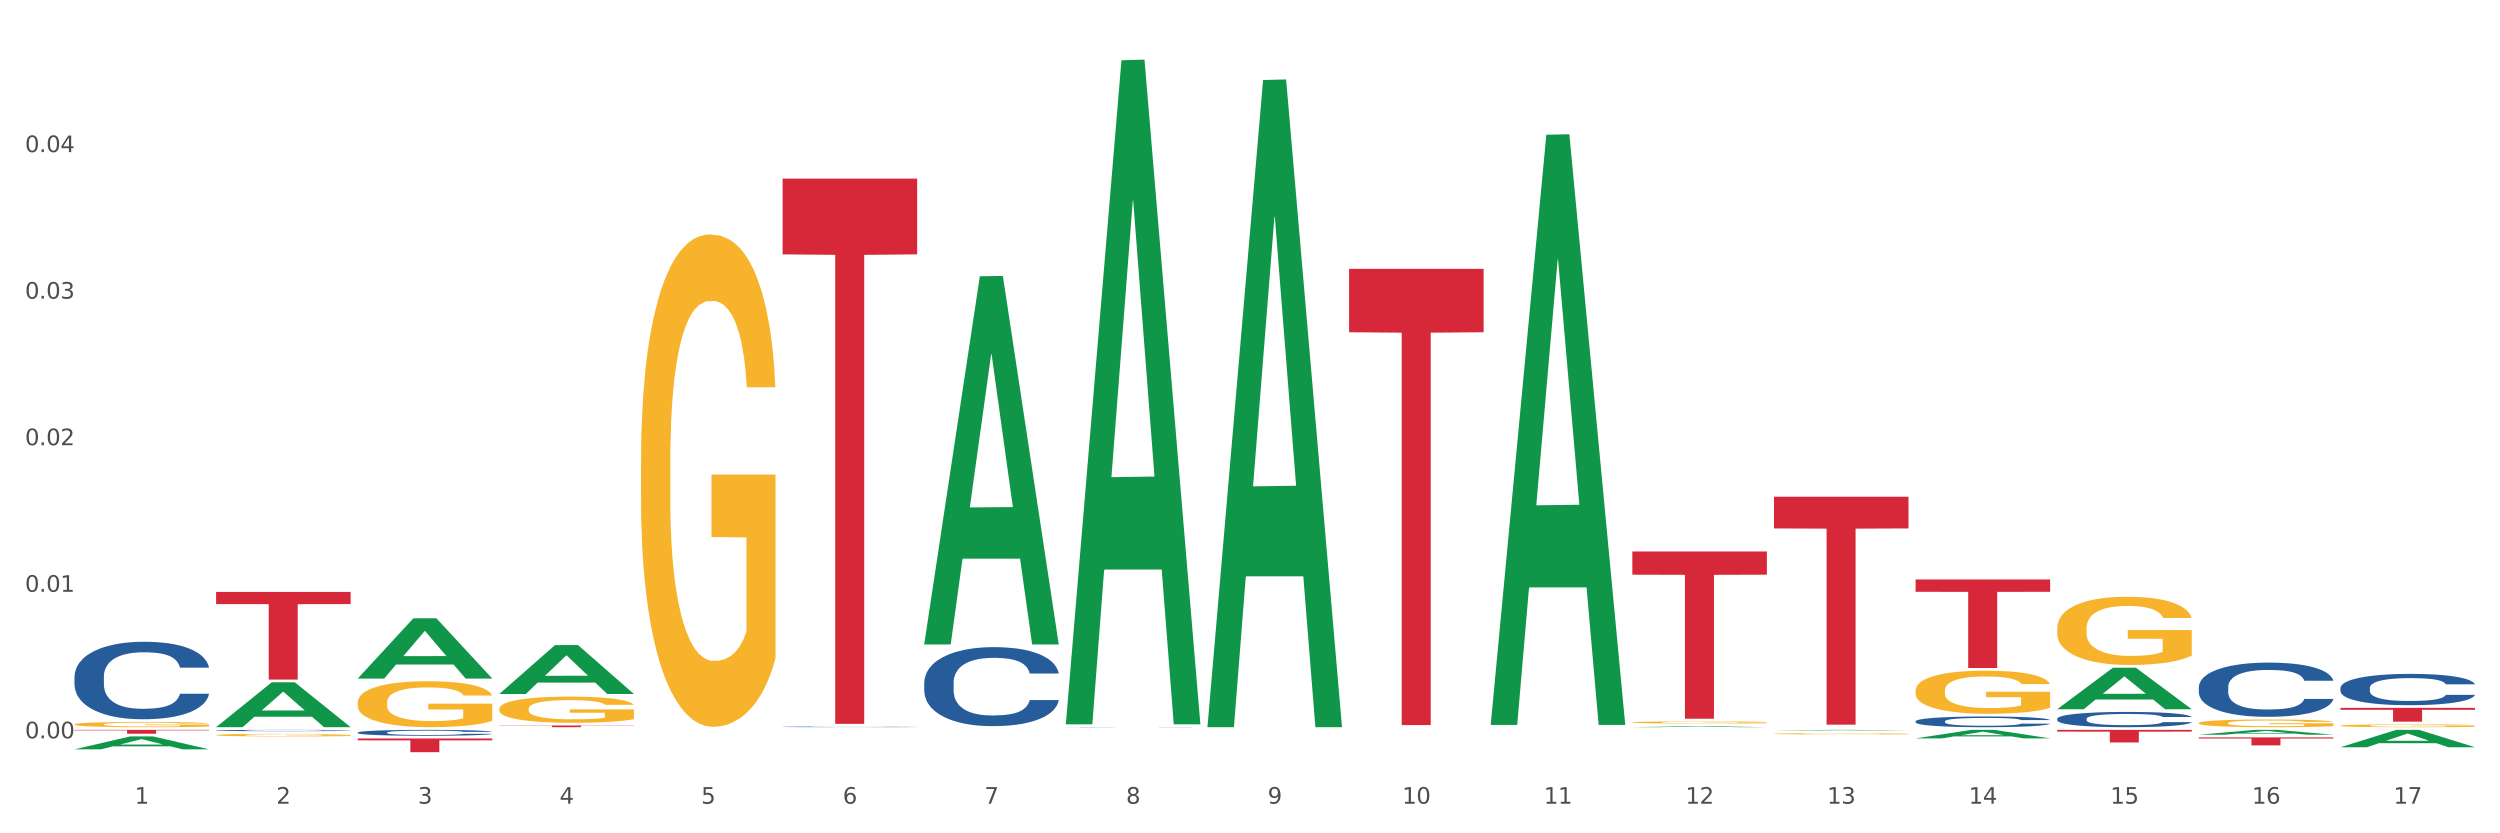 <?xml version="1.0" encoding="utf-8" standalone="no"?>
<!DOCTYPE svg PUBLIC "-//W3C//DTD SVG 1.1//EN"
  "http://www.w3.org/Graphics/SVG/1.1/DTD/svg11.dtd">
<svg xmlns:xlink="http://www.w3.org/1999/xlink" width="1080pt" height="360pt" viewBox="0 0 1080 360" xmlns="http://www.w3.org/2000/svg" version="1.1">
 <rect x="0" y="0" width="1080" height="360" fill="#333333" stroke="none"/>
 <defs>
  <style type="text/css">*{stroke-linejoin: round; stroke-linecap: butt}</style>
 </defs>
 <g id="figure_1">
  <g id="patch_1">
   <path d="M 0 360 
L 1080 360 
L 1080 0 
L 0 0 
z
" style="fill: #ffffff; stroke: #ffffff; stroke-linejoin: miter"/>
  </g>
  <g id="axes_1">
   <g id="matplotlib.axis_1">
    <g id="xtick_1">
     <g id="text_1">
      <!-- 1 -->
      <g style="fill: #4d4d4d" transform="translate(58.182 347.204) scale(0.096 -0.096)">
       <defs>
        <path id="DejaVuSans-31" d="M 794 531 
L 1825 531 
L 1825 4091 
L 703 3866 
L 703 4441 
L 1819 4666 
L 2450 4666 
L 2450 531 
L 3481 531 
L 3481 0 
L 794 0 
L 794 531 
z
" transform="scale(0.016)"/>
       </defs>
       <use xlink:href="#DejaVuSans-31"/>
      </g>
     </g>
    </g>
    <g id="xtick_2">
     <g id="text_2">
      <!-- 2 -->
      <g style="fill: #4d4d4d" transform="translate(119.364 347.204) scale(0.096 -0.096)">
       <defs>
        <path id="DejaVuSans-32" d="M 1228 531 
L 3431 531 
L 3431 0 
L 469 0 
L 469 531 
Q 828 903 1448 1529 
Q 2069 2156 2228 2338 
Q 2531 2678 2651 2914 
Q 2772 3150 2772 3378 
Q 2772 3750 2511 3984 
Q 2250 4219 1831 4219 
Q 1534 4219 1204 4116 
Q 875 4013 500 3803 
L 500 4441 
Q 881 4594 1212 4672 
Q 1544 4750 1819 4750 
Q 2544 4750 2975 4387 
Q 3406 4025 3406 3419 
Q 3406 3131 3298 2873 
Q 3191 2616 2906 2266 
Q 2828 2175 2409 1742 
Q 1991 1309 1228 531 
z
" transform="scale(0.016)"/>
       </defs>
       <use xlink:href="#DejaVuSans-32"/>
      </g>
     </g>
    </g>
    <g id="xtick_3">
     <g id="text_3">
      <!-- 3 -->
      <g style="fill: #4d4d4d" transform="translate(180.545 347.204) scale(0.096 -0.096)">
       <defs>
        <path id="DejaVuSans-33" d="M 2597 2516 
Q 3050 2419 3304 2112 
Q 3559 1806 3559 1356 
Q 3559 666 3084 287 
Q 2609 -91 1734 -91 
Q 1441 -91 1130 -33 
Q 819 25 488 141 
L 488 750 
Q 750 597 1062 519 
Q 1375 441 1716 441 
Q 2309 441 2620 675 
Q 2931 909 2931 1356 
Q 2931 1769 2642 2001 
Q 2353 2234 1838 2234 
L 1294 2234 
L 1294 2753 
L 1863 2753 
Q 2328 2753 2575 2939 
Q 2822 3125 2822 3475 
Q 2822 3834 2567 4026 
Q 2313 4219 1838 4219 
Q 1578 4219 1281 4162 
Q 984 4106 628 3988 
L 628 4550 
Q 988 4650 1302 4700 
Q 1616 4750 1894 4750 
Q 2613 4750 3031 4423 
Q 3450 4097 3450 3541 
Q 3450 3153 3228 2886 
Q 3006 2619 2597 2516 
z
" transform="scale(0.016)"/>
       </defs>
       <use xlink:href="#DejaVuSans-33"/>
      </g>
     </g>
    </g>
    <g id="xtick_4">
     <g id="text_4">
      <!-- 4 -->
      <g style="fill: #4d4d4d" transform="translate(241.726 347.204) scale(0.096 -0.096)">
       <defs>
        <path id="DejaVuSans-34" d="M 2419 4116 
L 825 1625 
L 2419 1625 
L 2419 4116 
z
M 2253 4666 
L 3047 4666 
L 3047 1625 
L 3713 1625 
L 3713 1100 
L 3047 1100 
L 3047 0 
L 2419 0 
L 2419 1100 
L 313 1100 
L 313 1709 
L 2253 4666 
z
" transform="scale(0.016)"/>
       </defs>
       <use xlink:href="#DejaVuSans-34"/>
      </g>
     </g>
    </g>
    <g id="xtick_5">
     <g id="text_5">
      <!-- 5 -->
      <g style="fill: #4d4d4d" transform="translate(302.908 347.204) scale(0.096 -0.096)">
       <defs>
        <path id="DejaVuSans-35" d="M 691 4666 
L 3169 4666 
L 3169 4134 
L 1269 4134 
L 1269 2991 
Q 1406 3038 1543 3061 
Q 1681 3084 1819 3084 
Q 2600 3084 3056 2656 
Q 3513 2228 3513 1497 
Q 3513 744 3044 326 
Q 2575 -91 1722 -91 
Q 1428 -91 1123 -41 
Q 819 9 494 109 
L 494 744 
Q 775 591 1075 516 
Q 1375 441 1709 441 
Q 2250 441 2565 725 
Q 2881 1009 2881 1497 
Q 2881 1984 2565 2268 
Q 2250 2553 1709 2553 
Q 1456 2553 1204 2497 
Q 953 2441 691 2322 
L 691 4666 
z
" transform="scale(0.016)"/>
       </defs>
       <use xlink:href="#DejaVuSans-35"/>
      </g>
     </g>
    </g>
    <g id="xtick_6">
     <g id="text_6">
      <!-- 6 -->
      <g style="fill: #4d4d4d" transform="translate(364.089 347.204) scale(0.096 -0.096)">
       <defs>
        <path id="DejaVuSans-36" d="M 2113 2584 
Q 1688 2584 1439 2293 
Q 1191 2003 1191 1497 
Q 1191 994 1439 701 
Q 1688 409 2113 409 
Q 2538 409 2786 701 
Q 3034 994 3034 1497 
Q 3034 2003 2786 2293 
Q 2538 2584 2113 2584 
z
M 3366 4563 
L 3366 3988 
Q 3128 4100 2886 4159 
Q 2644 4219 2406 4219 
Q 1781 4219 1451 3797 
Q 1122 3375 1075 2522 
Q 1259 2794 1537 2939 
Q 1816 3084 2150 3084 
Q 2853 3084 3261 2657 
Q 3669 2231 3669 1497 
Q 3669 778 3244 343 
Q 2819 -91 2113 -91 
Q 1303 -91 875 529 
Q 447 1150 447 2328 
Q 447 3434 972 4092 
Q 1497 4750 2381 4750 
Q 2619 4750 2861 4703 
Q 3103 4656 3366 4563 
z
" transform="scale(0.016)"/>
       </defs>
       <use xlink:href="#DejaVuSans-36"/>
      </g>
     </g>
    </g>
    <g id="xtick_7">
     <g id="text_7">
      <!-- 7 -->
      <g style="fill: #4d4d4d" transform="translate(425.271 347.204) scale(0.096 -0.096)">
       <defs>
        <path id="DejaVuSans-37" d="M 525 4666 
L 3525 4666 
L 3525 4397 
L 1831 0 
L 1172 0 
L 2766 4134 
L 525 4134 
L 525 4666 
z
" transform="scale(0.016)"/>
       </defs>
       <use xlink:href="#DejaVuSans-37"/>
      </g>
     </g>
    </g>
    <g id="xtick_8">
     <g id="text_8">
      <!-- 8 -->
      <g style="fill: #4d4d4d" transform="translate(486.452 347.204) scale(0.096 -0.096)">
       <defs>
        <path id="DejaVuSans-38" d="M 2034 2216 
Q 1584 2216 1326 1975 
Q 1069 1734 1069 1313 
Q 1069 891 1326 650 
Q 1584 409 2034 409 
Q 2484 409 2743 651 
Q 3003 894 3003 1313 
Q 3003 1734 2745 1975 
Q 2488 2216 2034 2216 
z
M 1403 2484 
Q 997 2584 770 2862 
Q 544 3141 544 3541 
Q 544 4100 942 4425 
Q 1341 4750 2034 4750 
Q 2731 4750 3128 4425 
Q 3525 4100 3525 3541 
Q 3525 3141 3298 2862 
Q 3072 2584 2669 2484 
Q 3125 2378 3379 2068 
Q 3634 1759 3634 1313 
Q 3634 634 3220 271 
Q 2806 -91 2034 -91 
Q 1263 -91 848 271 
Q 434 634 434 1313 
Q 434 1759 690 2068 
Q 947 2378 1403 2484 
z
M 1172 3481 
Q 1172 3119 1398 2916 
Q 1625 2713 2034 2713 
Q 2441 2713 2670 2916 
Q 2900 3119 2900 3481 
Q 2900 3844 2670 4047 
Q 2441 4250 2034 4250 
Q 1625 4250 1398 4047 
Q 1172 3844 1172 3481 
z
" transform="scale(0.016)"/>
       </defs>
       <use xlink:href="#DejaVuSans-38"/>
      </g>
     </g>
    </g>
    <g id="xtick_9">
     <g id="text_9">
      <!-- 9 -->
      <g style="fill: #4d4d4d" transform="translate(547.634 347.204) scale(0.096 -0.096)">
       <defs>
        <path id="DejaVuSans-39" d="M 703 97 
L 703 672 
Q 941 559 1184 500 
Q 1428 441 1663 441 
Q 2288 441 2617 861 
Q 2947 1281 2994 2138 
Q 2813 1869 2534 1725 
Q 2256 1581 1919 1581 
Q 1219 1581 811 2004 
Q 403 2428 403 3163 
Q 403 3881 828 4315 
Q 1253 4750 1959 4750 
Q 2769 4750 3195 4129 
Q 3622 3509 3622 2328 
Q 3622 1225 3098 567 
Q 2575 -91 1691 -91 
Q 1453 -91 1209 -44 
Q 966 3 703 97 
z
M 1959 2075 
Q 2384 2075 2632 2365 
Q 2881 2656 2881 3163 
Q 2881 3666 2632 3958 
Q 2384 4250 1959 4250 
Q 1534 4250 1286 3958 
Q 1038 3666 1038 3163 
Q 1038 2656 1286 2365 
Q 1534 2075 1959 2075 
z
" transform="scale(0.016)"/>
       </defs>
       <use xlink:href="#DejaVuSans-39"/>
      </g>
     </g>
    </g>
    <g id="xtick_10">
     <g id="text_10">
      <!-- 10 -->
      <g style="fill: #4d4d4d" transform="translate(605.761 347.204) scale(0.096 -0.096)">
       <defs>
        <path id="DejaVuSans-30" d="M 2034 4250 
Q 1547 4250 1301 3770 
Q 1056 3291 1056 2328 
Q 1056 1369 1301 889 
Q 1547 409 2034 409 
Q 2525 409 2770 889 
Q 3016 1369 3016 2328 
Q 3016 3291 2770 3770 
Q 2525 4250 2034 4250 
z
M 2034 4750 
Q 2819 4750 3233 4129 
Q 3647 3509 3647 2328 
Q 3647 1150 3233 529 
Q 2819 -91 2034 -91 
Q 1250 -91 836 529 
Q 422 1150 422 2328 
Q 422 3509 836 4129 
Q 1250 4750 2034 4750 
z
" transform="scale(0.016)"/>
       </defs>
       <use xlink:href="#DejaVuSans-31"/>
       <use xlink:href="#DejaVuSans-30" transform="translate(63.623 0)"/>
      </g>
     </g>
    </g>
    <g id="xtick_11">
     <g id="text_11">
      <!-- 11 -->
      <g style="fill: #4d4d4d" transform="translate(666.942 347.204) scale(0.096 -0.096)">
       <use xlink:href="#DejaVuSans-31"/>
       <use xlink:href="#DejaVuSans-31" transform="translate(63.623 0)"/>
      </g>
     </g>
    </g>
    <g id="xtick_12">
     <g id="text_12">
      <!-- 12 -->
      <g style="fill: #4d4d4d" transform="translate(728.124 347.204) scale(0.096 -0.096)">
       <use xlink:href="#DejaVuSans-31"/>
       <use xlink:href="#DejaVuSans-32" transform="translate(63.623 0)"/>
      </g>
     </g>
    </g>
    <g id="xtick_13">
     <g id="text_13">
      <!-- 13 -->
      <g style="fill: #4d4d4d" transform="translate(789.305 347.204) scale(0.096 -0.096)">
       <use xlink:href="#DejaVuSans-31"/>
       <use xlink:href="#DejaVuSans-33" transform="translate(63.623 0)"/>
      </g>
     </g>
    </g>
    <g id="xtick_14">
     <g id="text_14">
      <!-- 14 -->
      <g style="fill: #4d4d4d" transform="translate(850.487 347.204) scale(0.096 -0.096)">
       <use xlink:href="#DejaVuSans-31"/>
       <use xlink:href="#DejaVuSans-34" transform="translate(63.623 0)"/>
      </g>
     </g>
    </g>
    <g id="xtick_15">
     <g id="text_15">
      <!-- 15 -->
      <g style="fill: #4d4d4d" transform="translate(911.668 347.204) scale(0.096 -0.096)">
       <use xlink:href="#DejaVuSans-31"/>
       <use xlink:href="#DejaVuSans-35" transform="translate(63.623 0)"/>
      </g>
     </g>
    </g>
    <g id="xtick_16">
     <g id="text_16">
      <!-- 16 -->
      <g style="fill: #4d4d4d" transform="translate(972.849 347.204) scale(0.096 -0.096)">
       <use xlink:href="#DejaVuSans-31"/>
       <use xlink:href="#DejaVuSans-36" transform="translate(63.623 0)"/>
      </g>
     </g>
    </g>
    <g id="xtick_17">
     <g id="text_17">
      <!-- 17 -->
      <g style="fill: #4d4d4d" transform="translate(1034.031 347.204) scale(0.096 -0.096)">
       <use xlink:href="#DejaVuSans-31"/>
       <use xlink:href="#DejaVuSans-37" transform="translate(63.623 0)"/>
      </g>
     </g>
    </g>
    <g id="xtick_18"/>
    <g id="xtick_19"/>
    <g id="xtick_20"/>
    <g id="xtick_21"/>
    <g id="xtick_22"/>
    <g id="xtick_23"/>
    <g id="xtick_24"/>
    <g id="xtick_25"/>
    <g id="xtick_26"/>
    <g id="xtick_27"/>
    <g id="xtick_28"/>
    <g id="xtick_29"/>
    <g id="xtick_30"/>
    <g id="xtick_31"/>
    <g id="xtick_32"/>
    <g id="xtick_33"/>
   </g>
   <g id="matplotlib.axis_2">
    <g id="ytick_1">
     <g id="text_18">
      <!-- 0.00 -->
      <g style="fill: #4d4d4d" transform="translate(10.8 318.956) scale(0.096 -0.096)">
       <defs>
        <path id="DejaVuSans-2e" d="M 684 794 
L 1344 794 
L 1344 0 
L 684 0 
L 684 794 
z
" transform="scale(0.016)"/>
       </defs>
       <use xlink:href="#DejaVuSans-30"/>
       <use xlink:href="#DejaVuSans-2e" transform="translate(63.623 0)"/>
       <use xlink:href="#DejaVuSans-30" transform="translate(95.41 0)"/>
       <use xlink:href="#DejaVuSans-30" transform="translate(159.033 0)"/>
      </g>
     </g>
    </g>
    <g id="ytick_2">
     <g id="text_19">
      <!-- 0.01 -->
      <g style="fill: #4d4d4d" transform="translate(10.8 255.645) scale(0.096 -0.096)">
       <use xlink:href="#DejaVuSans-30"/>
       <use xlink:href="#DejaVuSans-2e" transform="translate(63.623 0)"/>
       <use xlink:href="#DejaVuSans-30" transform="translate(95.41 0)"/>
       <use xlink:href="#DejaVuSans-31" transform="translate(159.033 0)"/>
      </g>
     </g>
    </g>
    <g id="ytick_3">
     <g id="text_20">
      <!-- 0.02 -->
      <g style="fill: #4d4d4d" transform="translate(10.8 192.334) scale(0.096 -0.096)">
       <use xlink:href="#DejaVuSans-30"/>
       <use xlink:href="#DejaVuSans-2e" transform="translate(63.623 0)"/>
       <use xlink:href="#DejaVuSans-30" transform="translate(95.41 0)"/>
       <use xlink:href="#DejaVuSans-32" transform="translate(159.033 0)"/>
      </g>
     </g>
    </g>
    <g id="ytick_4">
     <g id="text_21">
      <!-- 0.03 -->
      <g style="fill: #4d4d4d" transform="translate(10.8 129.024) scale(0.096 -0.096)">
       <use xlink:href="#DejaVuSans-30"/>
       <use xlink:href="#DejaVuSans-2e" transform="translate(63.623 0)"/>
       <use xlink:href="#DejaVuSans-30" transform="translate(95.41 0)"/>
       <use xlink:href="#DejaVuSans-33" transform="translate(159.033 0)"/>
      </g>
     </g>
    </g>
    <g id="ytick_5">
     <g id="text_22">
      <!-- 0.04 -->
      <g style="fill: #4d4d4d" transform="translate(10.8 65.713) scale(0.096 -0.096)">
       <use xlink:href="#DejaVuSans-30"/>
       <use xlink:href="#DejaVuSans-2e" transform="translate(63.623 0)"/>
       <use xlink:href="#DejaVuSans-30" transform="translate(95.41 0)"/>
       <use xlink:href="#DejaVuSans-34" transform="translate(159.033 0)"/>
      </g>
     </g>
    </g>
    <g id="ytick_6"/>
    <g id="ytick_7"/>
    <g id="ytick_8"/>
    <g id="ytick_9"/>
    <g id="ytick_10"/>
   </g>
   <g id="PolyCollection_1">
    <path d="M 154.538 303.473 
L 154.606 303.455 
L 154.606 302.802 
L 154.744 302.24 
L 155.43 300.881 
L 156.459 299.757 
L 157.214 299.158 
L 157.969 298.669 
L 158.861 298.179 
L 159.959 297.672 
L 161.949 296.929 
L 163.184 296.548 
L 164.694 296.149 
L 167.439 295.569 
L 169.429 295.243 
L 171.487 294.971 
L 174.85 294.644 
L 177.046 294.499 
L 179.379 294.391 
L 182.192 294.318 
L 184.32 294.3 
L 188.986 294.354 
L 192.966 294.518 
L 194.887 294.644 
L 197.358 294.862 
L 198.661 295.007 
L 200.789 295.297 
L 202.985 295.678 
L 204.494 296.004 
L 206.759 296.62 
L 208.474 297.237 
L 210.053 297.998 
L 210.876 298.524 
L 211.494 299.013 
L 212.043 299.575 
L 212.592 300.464 
L 200.24 300.464 
L 199.759 299.829 
L 199.005 299.231 
L 197.907 298.651 
L 196.946 298.288 
L 195.299 297.835 
L 193.789 297.545 
L 192.211 297.327 
L 190.29 297.146 
L 188.78 297.055 
L 186.653 296.983 
L 182.467 297.001 
L 179.653 297.146 
L 177.732 297.327 
L 176.497 297.491 
L 175.399 297.672 
L 174.164 297.926 
L 172.723 298.306 
L 171.693 298.651 
L 170.664 299.086 
L 169.84 299.521 
L 169.086 300.028 
L 168.468 300.572 
L 167.988 301.134 
L 167.576 301.823 
L 167.233 302.965 
L 167.233 305.449 
L 167.37 306.011 
L 167.713 306.754 
L 168.125 307.316 
L 168.811 307.987 
L 169.429 308.44 
L 170.595 309.093 
L 171.899 309.636 
L 172.928 309.981 
L 173.958 310.271 
L 175.742 310.67 
L 177.732 310.996 
L 179.447 311.195 
L 181.781 311.377 
L 183.359 311.449 
L 184.731 311.486 
L 188.094 311.486 
L 190.495 311.431 
L 193.172 311.304 
L 195.23 311.141 
L 196.946 310.942 
L 198.867 310.615 
L 200.102 310.307 
L 200.102 306.518 
L 185.006 306.5 
L 185.006 303.98 
L 212.66 303.98 
L 212.66 311.377 
L 211.494 311.757 
L 210.19 312.102 
L 208.817 312.41 
L 206.759 312.791 
L 204.288 313.153 
L 202.092 313.407 
L 199.759 313.625 
L 197.014 313.824 
L 193.446 314.005 
L 191.25 314.078 
L 188.505 314.132 
L 185.28 314.15 
L 182.467 314.114 
L 179.722 314.023 
L 176.84 313.86 
L 174.026 313.625 
L 171.899 313.389 
L 169.772 313.099 
L 167.507 312.718 
L 165.723 312.356 
L 164.351 312.029 
L 162.841 311.612 
L 161.194 311.069 
L 159.959 310.579 
L 158.861 310.072 
L 157.694 309.419 
L 156.871 308.857 
L 156.048 308.15 
L 155.567 307.624 
L 155.018 306.808 
L 154.606 305.666 
L 154.538 303.473 
z
" clip-path="url(#p49819c6525)" style="fill: #f7b32b"/>
    <path d="M 215.719 306.174 
L 215.788 306.164 
L 215.788 305.792 
L 215.925 305.473 
L 216.611 304.699 
L 217.641 304.059 
L 218.395 303.719 
L 219.15 303.44 
L 220.042 303.162 
L 221.14 302.873 
L 223.13 302.45 
L 224.366 302.233 
L 225.875 302.006 
L 228.62 301.676 
L 230.61 301.49 
L 232.669 301.336 
L 236.031 301.15 
L 238.227 301.067 
L 240.56 301.005 
L 243.374 300.964 
L 245.501 300.954 
L 250.167 300.985 
L 254.147 301.078 
L 256.069 301.15 
L 258.539 301.274 
L 259.843 301.356 
L 261.97 301.521 
L 264.166 301.738 
L 265.676 301.924 
L 267.94 302.274 
L 269.656 302.625 
L 271.234 303.058 
L 272.057 303.358 
L 272.675 303.636 
L 273.224 303.956 
L 273.773 304.461 
L 261.421 304.461 
L 260.941 304.1 
L 260.186 303.76 
L 259.088 303.43 
L 258.127 303.223 
L 256.48 302.966 
L 254.971 302.801 
L 253.392 302.677 
L 251.471 302.574 
L 249.961 302.522 
L 247.834 302.481 
L 243.648 302.491 
L 240.835 302.574 
L 238.913 302.677 
L 237.678 302.77 
L 236.58 302.873 
L 235.345 303.017 
L 233.904 303.234 
L 232.875 303.43 
L 231.845 303.677 
L 231.022 303.925 
L 230.267 304.214 
L 229.649 304.523 
L 229.169 304.843 
L 228.757 305.235 
L 228.414 305.885 
L 228.414 307.299 
L 228.551 307.618 
L 228.895 308.041 
L 229.306 308.361 
L 229.993 308.743 
L 230.61 309.001 
L 231.777 309.372 
L 233.08 309.682 
L 234.11 309.878 
L 235.139 310.043 
L 236.923 310.27 
L 238.913 310.455 
L 240.629 310.569 
L 242.962 310.672 
L 244.54 310.713 
L 245.913 310.734 
L 249.275 310.734 
L 251.677 310.703 
L 254.353 310.631 
L 256.412 310.538 
L 258.127 310.425 
L 260.049 310.239 
L 261.284 310.063 
L 261.284 307.907 
L 246.187 307.897 
L 246.187 306.463 
L 273.842 306.463 
L 273.842 310.672 
L 272.675 310.889 
L 271.371 311.085 
L 269.999 311.26 
L 267.94 311.477 
L 265.47 311.683 
L 263.274 311.828 
L 260.941 311.951 
L 258.196 312.065 
L 254.628 312.168 
L 252.432 312.209 
L 249.687 312.24 
L 246.462 312.251 
L 243.648 312.23 
L 240.903 312.178 
L 238.021 312.085 
L 235.208 311.951 
L 233.08 311.817 
L 230.953 311.652 
L 228.689 311.436 
L 226.905 311.229 
L 225.532 311.044 
L 224.022 310.806 
L 222.376 310.497 
L 221.14 310.218 
L 220.042 309.929 
L 218.876 309.558 
L 218.052 309.238 
L 217.229 308.836 
L 216.749 308.537 
L 216.2 308.072 
L 215.788 307.422 
L 215.719 306.174 
z
" clip-path="url(#p49819c6525)" style="fill: #f7b32b"/>
    <path d="M 276.901 199.556 
L 276.969 199.362 
L 276.969 192.368 
L 277.107 186.346 
L 277.793 171.776 
L 278.822 159.731 
L 279.577 153.32 
L 280.332 148.074 
L 281.224 142.829 
L 282.322 137.389 
L 284.312 129.424 
L 285.547 125.345 
L 287.057 121.071 
L 289.801 114.854 
L 291.792 111.357 
L 293.85 108.443 
L 297.213 104.946 
L 299.408 103.392 
L 301.742 102.226 
L 304.555 101.449 
L 306.682 101.255 
L 311.349 101.838 
L 315.329 103.586 
L 317.25 104.946 
L 319.72 107.277 
L 321.024 108.831 
L 323.152 111.94 
L 325.347 116.019 
L 326.857 119.516 
L 329.122 126.122 
L 330.837 132.727 
L 332.415 140.886 
L 333.239 146.52 
L 333.856 151.766 
L 334.405 157.788 
L 334.954 167.307 
L 322.603 167.307 
L 322.122 160.508 
L 321.367 154.097 
L 320.269 147.88 
L 319.309 143.995 
L 317.662 139.138 
L 316.152 136.029 
L 314.574 133.698 
L 312.652 131.755 
L 311.143 130.784 
L 309.015 130.007 
L 304.83 130.201 
L 302.016 131.755 
L 300.095 133.698 
L 298.86 135.447 
L 297.762 137.389 
L 296.526 140.109 
L 295.085 144.189 
L 294.056 147.88 
L 293.027 152.543 
L 292.203 157.205 
L 291.448 162.645 
L 290.831 168.473 
L 290.35 174.495 
L 289.939 181.878 
L 289.596 194.117 
L 289.596 220.732 
L 289.733 226.755 
L 290.076 234.72 
L 290.488 240.742 
L 291.174 247.93 
L 291.792 252.787 
L 292.958 259.781 
L 294.262 265.609 
L 295.291 269.3 
L 296.321 272.408 
L 298.105 276.682 
L 300.095 280.179 
L 301.81 282.316 
L 304.143 284.259 
L 305.722 285.036 
L 307.094 285.425 
L 310.457 285.425 
L 312.858 284.842 
L 315.535 283.482 
L 317.593 281.733 
L 319.309 279.596 
L 321.23 276.1 
L 322.465 272.797 
L 322.465 232.194 
L 307.369 232 
L 307.369 204.996 
L 335.023 204.996 
L 335.023 284.259 
L 333.856 288.339 
L 332.553 292.03 
L 331.18 295.333 
L 329.122 299.412 
L 326.651 303.298 
L 324.455 306.017 
L 322.122 308.349 
L 319.377 310.486 
L 315.809 312.428 
L 313.613 313.206 
L 310.868 313.788 
L 307.643 313.983 
L 304.83 313.594 
L 302.085 312.623 
L 299.203 310.874 
L 296.389 308.349 
L 294.262 305.823 
L 292.135 302.715 
L 289.87 298.635 
L 288.086 294.75 
L 286.714 291.253 
L 285.204 286.785 
L 283.557 280.956 
L 282.322 275.711 
L 281.224 270.271 
L 280.057 263.278 
L 279.234 257.255 
L 278.41 249.679 
L 277.93 244.045 
L 277.381 235.302 
L 276.969 223.063 
L 276.901 199.556 
z
" clip-path="url(#p49819c6525)" style="fill: #f7b32b"/>
    <path d="M 32.175 312.927 
L 32.244 312.925 
L 32.244 312.851 
L 32.381 312.786 
L 33.067 312.63 
L 34.096 312.502 
L 34.851 312.433 
L 35.606 312.377 
L 36.498 312.321 
L 37.596 312.263 
L 39.586 312.178 
L 40.821 312.134 
L 42.331 312.089 
L 45.076 312.022 
L 47.066 311.985 
L 49.124 311.954 
L 52.487 311.916 
L 54.683 311.9 
L 57.016 311.887 
L 59.829 311.879 
L 61.957 311.877 
L 66.623 311.883 
L 70.603 311.902 
L 72.524 311.916 
L 74.995 311.941 
L 76.299 311.958 
L 78.426 311.991 
L 80.622 312.035 
L 82.131 312.072 
L 84.396 312.143 
L 86.111 312.213 
L 87.69 312.3 
L 88.513 312.361 
L 89.131 312.417 
L 89.68 312.481 
L 90.229 312.583 
L 77.877 312.583 
L 77.397 312.51 
L 76.642 312.442 
L 75.544 312.375 
L 74.583 312.334 
L 72.936 312.282 
L 71.426 312.248 
L 69.848 312.224 
L 67.927 312.203 
L 66.417 312.192 
L 64.29 312.184 
L 60.104 312.186 
L 57.29 312.203 
L 55.369 312.224 
L 54.134 312.242 
L 53.036 312.263 
L 51.801 312.292 
L 50.36 312.336 
L 49.33 312.375 
L 48.301 312.425 
L 47.478 312.475 
L 46.723 312.533 
L 46.105 312.595 
L 45.625 312.66 
L 45.213 312.738 
L 44.87 312.869 
L 44.87 313.154 
L 45.007 313.218 
L 45.35 313.303 
L 45.762 313.368 
L 46.448 313.444 
L 47.066 313.496 
L 48.232 313.571 
L 49.536 313.633 
L 50.566 313.673 
L 51.595 313.706 
L 53.379 313.752 
L 55.369 313.789 
L 57.085 313.812 
L 59.418 313.833 
L 60.996 313.841 
L 62.368 313.845 
L 65.731 313.845 
L 68.133 313.839 
L 70.809 313.824 
L 72.868 313.806 
L 74.583 313.783 
L 76.504 313.745 
L 77.74 313.71 
L 77.74 313.276 
L 62.643 313.274 
L 62.643 312.986 
L 90.297 312.986 
L 90.297 313.833 
L 89.131 313.876 
L 87.827 313.916 
L 86.455 313.951 
L 84.396 313.995 
L 81.926 314.036 
L 79.73 314.065 
L 77.397 314.09 
L 74.652 314.113 
L 71.083 314.134 
L 68.887 314.142 
L 66.143 314.148 
L 62.917 314.15 
L 60.104 314.146 
L 57.359 314.136 
L 54.477 314.117 
L 51.663 314.09 
L 49.536 314.063 
L 47.409 314.03 
L 45.144 313.986 
L 43.36 313.945 
L 41.988 313.907 
L 40.478 313.86 
L 38.831 313.797 
L 37.596 313.741 
L 36.498 313.683 
L 35.332 313.608 
L 34.508 313.544 
L 33.685 313.463 
L 33.204 313.403 
L 32.655 313.309 
L 32.244 313.179 
L 32.175 312.927 
z
" clip-path="url(#p49819c6525)" style="fill: #f7b32b"/>
    <path d="M 93.356 317.54 
L 93.425 317.539 
L 93.425 317.502 
L 93.562 317.471 
L 94.248 317.396 
L 95.278 317.333 
L 96.033 317.3 
L 96.787 317.273 
L 97.68 317.245 
L 98.778 317.217 
L 100.768 317.176 
L 102.003 317.155 
L 103.512 317.133 
L 106.257 317.1 
L 108.247 317.082 
L 110.306 317.067 
L 113.668 317.049 
L 115.864 317.041 
L 118.197 317.035 
L 121.011 317.031 
L 123.138 317.03 
L 127.804 317.033 
L 131.784 317.042 
L 133.706 317.049 
L 136.176 317.061 
L 137.48 317.069 
L 139.607 317.085 
L 141.803 317.106 
L 143.313 317.124 
L 145.577 317.159 
L 147.293 317.193 
L 148.871 317.235 
L 149.695 317.265 
L 150.312 317.292 
L 150.861 317.323 
L 151.41 317.372 
L 139.058 317.372 
L 138.578 317.337 
L 137.823 317.304 
L 136.725 317.272 
L 135.764 317.251 
L 134.118 317.226 
L 132.608 317.21 
L 131.03 317.198 
L 129.108 317.188 
L 127.599 317.183 
L 125.471 317.179 
L 121.285 317.18 
L 118.472 317.188 
L 116.55 317.198 
L 115.315 317.207 
L 114.217 317.217 
L 112.982 317.231 
L 111.541 317.252 
L 110.512 317.272 
L 109.482 317.296 
L 108.659 317.32 
L 107.904 317.348 
L 107.287 317.378 
L 106.806 317.41 
L 106.394 317.448 
L 106.051 317.512 
L 106.051 317.65 
L 106.189 317.681 
L 106.532 317.722 
L 106.943 317.754 
L 107.63 317.791 
L 108.247 317.816 
L 109.414 317.852 
L 110.718 317.883 
L 111.747 317.902 
L 112.776 317.918 
L 114.56 317.94 
L 116.55 317.958 
L 118.266 317.969 
L 120.599 317.979 
L 122.177 317.983 
L 123.55 317.985 
L 126.912 317.985 
L 129.314 317.982 
L 131.99 317.975 
L 134.049 317.966 
L 135.764 317.955 
L 137.686 317.937 
L 138.921 317.92 
L 138.921 317.709 
L 123.824 317.708 
L 123.824 317.568 
L 151.479 317.568 
L 151.479 317.979 
L 150.312 318.001 
L 149.008 318.02 
L 147.636 318.037 
L 145.577 318.058 
L 143.107 318.078 
L 140.911 318.092 
L 138.578 318.104 
L 135.833 318.115 
L 132.265 318.126 
L 130.069 318.13 
L 127.324 318.133 
L 124.099 318.134 
L 121.285 318.132 
L 118.54 318.127 
L 115.658 318.117 
L 112.845 318.104 
L 110.718 318.091 
L 108.59 318.075 
L 106.326 318.054 
L 104.542 318.034 
L 103.169 318.016 
L 101.66 317.992 
L 100.013 317.962 
L 98.778 317.935 
L 97.68 317.907 
L 96.513 317.87 
L 95.69 317.839 
L 94.866 317.8 
L 94.386 317.771 
L 93.837 317.725 
L 93.425 317.662 
L 93.356 317.54 
z
" clip-path="url(#p49819c6525)" style="fill: #f7b32b"/>
    <path d="M 154.538 293.093 
L 154.598 293.068 
L 178.566 267.108 
L 188.512 267.083 
L 212.66 293.142 
L 201.156 293.142 
L 195.943 287.074 
L 171.196 287.074 
L 171.016 287.172 
L 165.983 293.142 
L 154.538 293.142 
L 154.538 293.093 
L 174.311 283.452 
L 192.827 283.428 
L 183.659 272.637 
L 183.539 272.588 
L 183.419 272.662 
L 174.251 283.428 
L 174.311 283.452 
L 154.538 293.093 
z
" clip-path="url(#p49819c6525)" style="fill: #109648"/>
    <path d="M 215.719 299.756 
L 215.779 299.736 
L 239.747 278.687 
L 249.694 278.667 
L 273.842 299.796 
L 262.337 299.796 
L 257.124 294.876 
L 232.377 294.876 
L 232.197 294.955 
L 227.164 299.796 
L 215.719 299.796 
L 215.719 299.756 
L 235.493 291.94 
L 254.008 291.92 
L 244.84 283.171 
L 244.72 283.131 
L 244.601 283.191 
L 235.433 291.92 
L 235.493 291.94 
L 215.719 299.756 
z
" clip-path="url(#p49819c6525)" style="fill: #109648"/>
    <path d="M 582.808 116.142 
L 640.93 116.142 
L 640.93 143.532 
L 618.067 143.717 
L 618.067 313.238 
L 605.533 313.238 
L 605.533 143.717 
L 582.808 143.532 
L 582.808 116.327 
L 582.808 116.142 
z
" clip-path="url(#p49819c6525)" style="fill: #d62839"/>
    <path d="M 705.171 238.223 
L 763.293 238.223 
L 763.293 248.264 
L 740.43 248.332 
L 740.43 310.481 
L 727.896 310.481 
L 727.896 248.332 
L 705.171 248.264 
L 705.171 238.291 
L 705.171 238.223 
z
" clip-path="url(#p49819c6525)" style="fill: #d62839"/>
    <path d="M 766.352 214.6 
L 824.474 214.6 
L 824.474 228.281 
L 801.611 228.374 
L 801.611 313.053 
L 789.078 313.053 
L 789.078 228.374 
L 766.352 228.281 
L 766.352 214.692 
L 766.352 214.6 
z
" clip-path="url(#p49819c6525)" style="fill: #d62839"/>
    <path d="M 338.082 77.145 
L 396.204 77.145 
L 396.204 109.883 
L 373.341 110.104 
L 373.341 312.722 
L 360.808 312.722 
L 360.808 110.104 
L 338.082 109.883 
L 338.082 77.366 
L 338.082 77.145 
z
" clip-path="url(#p49819c6525)" style="fill: #d62839"/>
    <path d="M 827.533 250.341 
L 885.656 250.341 
L 885.656 255.654 
L 862.792 255.69 
L 862.792 288.577 
L 850.259 288.577 
L 850.259 255.69 
L 827.533 255.654 
L 827.533 250.377 
L 827.533 250.341 
z
" clip-path="url(#p49819c6525)" style="fill: #d62839"/>
    <path d="M 215.719 313.409 
L 273.842 313.409 
L 273.842 313.512 
L 250.978 313.513 
L 250.978 314.15 
L 238.445 314.15 
L 238.445 313.513 
L 215.719 313.512 
L 215.719 313.409 
L 215.719 313.409 
z
" clip-path="url(#p49819c6525)" style="fill: #d62839"/>
    <path d="M 32.175 315.309 
L 90.297 315.309 
L 90.297 315.54 
L 67.434 315.542 
L 67.434 316.975 
L 54.901 316.975 
L 54.901 315.542 
L 32.175 315.54 
L 32.175 315.31 
L 32.175 315.309 
z
" clip-path="url(#p49819c6525)" style="fill: #d62839"/>
    <path d="M 154.538 319.012 
L 212.66 319.012 
L 212.66 319.837 
L 189.797 319.843 
L 189.797 324.95 
L 177.263 324.95 
L 177.263 319.843 
L 154.538 319.837 
L 154.538 319.017 
L 154.538 319.012 
z
" clip-path="url(#p49819c6525)" style="fill: #d62839"/>
    <path d="M 93.356 255.704 
L 151.479 255.704 
L 151.479 260.967 
L 128.615 261.002 
L 128.615 293.574 
L 116.082 293.574 
L 116.082 261.002 
L 93.356 260.967 
L 93.356 255.74 
L 93.356 255.704 
z
" clip-path="url(#p49819c6525)" style="fill: #d62839"/>
    <path d="M 1011.078 305.801 
L 1069.2 305.801 
L 1069.2 306.63 
L 1046.337 306.635 
L 1046.337 311.763 
L 1033.803 311.763 
L 1033.803 306.635 
L 1011.078 306.63 
L 1011.078 305.807 
L 1011.078 305.801 
z
" clip-path="url(#p49819c6525)" style="fill: #d62839"/>
    <path d="M 338.082 314.001 
L 338.151 314.001 
L 338.151 313.994 
L 338.357 313.985 
L 339.113 313.968 
L 340.074 313.955 
L 341.723 313.939 
L 342.616 313.933 
L 343.784 313.926 
L 346.189 313.914 
L 348.937 313.904 
L 350.861 313.899 
L 352.304 313.895 
L 355.533 313.889 
L 357.387 313.886 
L 359.311 313.884 
L 360.96 313.883 
L 363.708 313.881 
L 365.907 313.88 
L 368.449 313.88 
L 370.578 313.88 
L 373.395 313.881 
L 377.517 313.884 
L 379.097 313.886 
L 381.227 313.889 
L 383.426 313.893 
L 385.212 313.897 
L 387.273 313.902 
L 389.403 313.91 
L 391.464 313.919 
L 392.907 313.928 
L 394.075 313.937 
L 395.105 313.948 
L 395.861 313.96 
L 396.204 313.97 
L 383.632 313.97 
L 383.288 313.961 
L 382.601 313.951 
L 381.914 313.945 
L 381.159 313.939 
L 379.991 313.933 
L 378.96 313.929 
L 377.243 313.924 
L 375.662 313.921 
L 374.357 313.92 
L 372.777 313.918 
L 369.41 313.917 
L 367.006 313.917 
L 365.494 313.917 
L 363.639 313.919 
L 362.059 313.92 
L 360.204 313.923 
L 358.762 313.926 
L 357.319 313.931 
L 356.494 313.934 
L 355.258 313.939 
L 354.433 313.943 
L 353.334 313.951 
L 352.716 313.957 
L 351.616 313.971 
L 351.136 313.981 
L 350.929 313.988 
L 350.792 313.996 
L 350.792 314.035 
L 351.204 314.052 
L 351.548 314.059 
L 352.097 314.068 
L 353.128 314.079 
L 354.639 314.089 
L 356.22 314.097 
L 357.525 314.101 
L 358.762 314.105 
L 359.998 314.108 
L 361.51 314.11 
L 362.746 314.112 
L 364.601 314.113 
L 366.8 314.114 
L 368.517 314.114 
L 372.021 314.113 
L 373.601 314.111 
L 375.113 314.11 
L 376.762 314.107 
L 378.067 314.104 
L 378.823 314.102 
L 380.059 314.097 
L 381.021 314.092 
L 381.846 314.086 
L 382.395 314.081 
L 383.014 314.074 
L 383.494 314.066 
L 383.632 314.061 
L 396.204 314.061 
L 395.93 314.07 
L 395.449 314.079 
L 394.487 314.09 
L 393.731 314.097 
L 392.563 314.105 
L 391.327 314.112 
L 389.609 314.12 
L 388.029 314.125 
L 386.38 314.13 
L 384.594 314.135 
L 381.365 314.141 
L 380.197 314.143 
L 377.723 314.146 
L 375.8 314.147 
L 372.983 314.149 
L 370.097 314.15 
L 367.075 314.15 
L 364.395 314.15 
L 361.441 314.148 
L 359.586 314.147 
L 357.525 314.145 
L 355.12 314.141 
L 352.853 314.137 
L 350.723 314.132 
L 348.731 314.126 
L 346.876 314.12 
L 344.471 314.109 
L 342.685 314.099 
L 341.38 314.089 
L 340.487 314.081 
L 339.594 314.071 
L 339.113 314.064 
L 338.357 314.046 
L 338.082 314.03 
L 338.082 314.001 
z
" clip-path="url(#p49819c6525)" style="fill: #255c99"/>
    <path d="M 154.538 316.452 
L 154.607 316.45 
L 154.607 316.385 
L 154.813 316.296 
L 155.568 316.134 
L 156.53 316.01 
L 158.179 315.866 
L 159.072 315.806 
L 160.24 315.739 
L 162.645 315.629 
L 165.393 315.536 
L 167.317 315.485 
L 168.759 315.453 
L 171.988 315.395 
L 173.843 315.369 
L 175.767 315.348 
L 177.416 315.334 
L 180.164 315.318 
L 182.362 315.311 
L 184.904 315.309 
L 187.034 315.311 
L 189.851 315.32 
L 193.973 315.348 
L 195.553 315.364 
L 197.683 315.392 
L 199.882 315.429 
L 201.668 315.467 
L 203.729 315.52 
L 205.859 315.59 
L 207.92 315.678 
L 209.362 315.759 
L 210.53 315.845 
L 211.561 315.95 
L 212.317 316.064 
L 212.66 316.159 
L 200.088 316.159 
L 199.744 316.073 
L 199.057 315.98 
L 198.37 315.918 
L 197.614 315.866 
L 196.446 315.808 
L 195.416 315.771 
L 193.698 315.727 
L 192.118 315.699 
L 190.813 315.683 
L 189.233 315.669 
L 185.866 315.655 
L 183.462 315.655 
L 181.95 315.66 
L 180.095 315.671 
L 178.515 315.687 
L 176.66 315.715 
L 175.217 315.746 
L 173.775 315.785 
L 172.95 315.813 
L 171.713 315.864 
L 170.889 315.906 
L 169.79 315.978 
L 169.171 316.029 
L 168.072 316.162 
L 167.591 316.259 
L 167.385 316.327 
L 167.248 316.401 
L 167.248 316.764 
L 167.66 316.926 
L 168.004 316.996 
L 168.553 317.075 
L 169.584 317.177 
L 171.095 317.277 
L 172.675 317.349 
L 173.981 317.393 
L 175.217 317.426 
L 176.454 317.452 
L 177.965 317.475 
L 179.202 317.489 
L 181.057 317.503 
L 183.255 317.51 
L 184.973 317.51 
L 188.477 317.498 
L 190.057 317.486 
L 191.568 317.47 
L 193.217 317.445 
L 194.523 317.417 
L 195.278 317.396 
L 196.515 317.352 
L 197.477 317.305 
L 198.301 317.252 
L 198.851 317.205 
L 199.469 317.135 
L 199.95 317.056 
L 200.088 317.015 
L 212.66 317.015 
L 212.385 317.098 
L 211.904 317.18 
L 210.943 317.289 
L 210.187 317.352 
L 209.019 317.428 
L 207.782 317.493 
L 206.065 317.565 
L 204.485 317.619 
L 202.836 317.665 
L 201.049 317.707 
L 197.82 317.765 
L 196.652 317.782 
L 194.179 317.809 
L 192.256 317.826 
L 189.439 317.842 
L 186.553 317.851 
L 183.53 317.854 
L 180.851 317.849 
L 177.897 317.835 
L 176.042 317.821 
L 173.981 317.8 
L 171.576 317.768 
L 169.309 317.728 
L 167.179 317.682 
L 165.187 317.628 
L 163.332 317.568 
L 160.927 317.468 
L 159.141 317.37 
L 157.836 317.28 
L 156.942 317.203 
L 156.049 317.105 
L 155.568 317.038 
L 154.813 316.875 
L 154.538 316.724 
L 154.538 316.452 
z
" clip-path="url(#p49819c6525)" style="fill: #255c99"/>
    <path d="M 949.896 296.767 
L 949.965 296.746 
L 949.965 296.147 
L 950.171 295.334 
L 950.927 293.837 
L 951.889 292.703 
L 953.537 291.377 
L 954.431 290.821 
L 955.599 290.201 
L 958.003 289.195 
L 960.751 288.34 
L 962.675 287.869 
L 964.118 287.57 
L 967.347 287.035 
L 969.202 286.8 
L 971.125 286.607 
L 972.774 286.479 
L 975.522 286.329 
L 977.721 286.265 
L 980.263 286.244 
L 982.393 286.265 
L 985.209 286.35 
L 989.331 286.607 
L 990.912 286.757 
L 993.041 287.014 
L 995.24 287.356 
L 997.026 287.698 
L 999.087 288.19 
L 1001.217 288.832 
L 1003.278 289.645 
L 1004.721 290.393 
L 1005.889 291.185 
L 1006.919 292.147 
L 1007.675 293.195 
L 1008.019 294.072 
L 995.446 294.072 
L 995.103 293.281 
L 994.415 292.425 
L 993.728 291.848 
L 992.973 291.377 
L 991.805 290.842 
L 990.774 290.5 
L 989.057 290.094 
L 987.477 289.837 
L 986.171 289.687 
L 984.591 289.559 
L 981.225 289.431 
L 978.82 289.431 
L 977.309 289.473 
L 975.454 289.58 
L 973.873 289.73 
L 972.018 289.987 
L 970.576 290.265 
L 969.133 290.629 
L 968.309 290.885 
L 967.072 291.356 
L 966.247 291.741 
L 965.148 292.404 
L 964.53 292.874 
L 963.431 294.094 
L 962.95 294.992 
L 962.744 295.612 
L 962.606 296.297 
L 962.606 299.634 
L 963.018 301.131 
L 963.362 301.773 
L 963.912 302.5 
L 964.942 303.441 
L 966.454 304.361 
L 968.034 305.024 
L 969.339 305.431 
L 970.576 305.73 
L 971.812 305.965 
L 973.324 306.179 
L 974.56 306.308 
L 976.415 306.436 
L 978.614 306.5 
L 980.331 306.5 
L 983.835 306.393 
L 985.415 306.286 
L 986.927 306.136 
L 988.576 305.901 
L 989.881 305.644 
L 990.637 305.452 
L 991.873 305.045 
L 992.835 304.618 
L 993.66 304.126 
L 994.209 303.698 
L 994.828 303.056 
L 995.309 302.329 
L 995.446 301.944 
L 1008.019 301.944 
L 1007.744 302.714 
L 1007.263 303.463 
L 1006.301 304.468 
L 1005.545 305.045 
L 1004.377 305.751 
L 1003.141 306.35 
L 1001.423 307.013 
L 999.843 307.505 
L 998.194 307.933 
L 996.408 308.318 
L 993.179 308.853 
L 992.011 309.003 
L 989.538 309.259 
L 987.614 309.409 
L 984.797 309.559 
L 981.912 309.644 
L 978.889 309.666 
L 976.209 309.623 
L 973.255 309.495 
L 971.4 309.366 
L 969.339 309.174 
L 966.934 308.874 
L 964.667 308.511 
L 962.538 308.083 
L 960.545 307.591 
L 958.69 307.035 
L 956.286 306.115 
L 954.499 305.217 
L 953.194 304.382 
L 952.301 303.677 
L 951.408 302.778 
L 950.927 302.158 
L 950.171 300.661 
L 949.896 299.27 
L 949.896 296.767 
z
" clip-path="url(#p49819c6525)" style="fill: #255c99"/>
    <path d="M 888.715 310.516 
L 888.784 310.51 
L 888.784 310.341 
L 888.99 310.112 
L 889.745 309.69 
L 890.707 309.37 
L 892.356 308.997 
L 893.249 308.84 
L 894.417 308.665 
L 896.822 308.382 
L 899.57 308.141 
L 901.493 308.008 
L 902.936 307.924 
L 906.165 307.773 
L 908.02 307.707 
L 909.944 307.653 
L 911.593 307.616 
L 914.341 307.574 
L 916.539 307.556 
L 919.081 307.55 
L 921.211 307.556 
L 924.028 307.58 
L 928.15 307.653 
L 929.73 307.695 
L 931.86 307.767 
L 934.058 307.864 
L 935.845 307.96 
L 937.906 308.099 
L 940.036 308.279 
L 942.097 308.508 
L 943.539 308.719 
L 944.707 308.942 
L 945.738 309.214 
L 946.494 309.509 
L 946.837 309.756 
L 934.265 309.756 
L 933.921 309.533 
L 933.234 309.292 
L 932.547 309.129 
L 931.791 308.997 
L 930.623 308.846 
L 929.593 308.75 
L 927.875 308.635 
L 926.295 308.563 
L 924.99 308.521 
L 923.41 308.484 
L 920.043 308.448 
L 917.639 308.448 
L 916.127 308.46 
L 914.272 308.49 
L 912.692 308.533 
L 910.837 308.605 
L 909.394 308.683 
L 907.952 308.786 
L 907.127 308.858 
L 905.89 308.991 
L 905.066 309.099 
L 903.967 309.286 
L 903.348 309.419 
L 902.249 309.762 
L 901.768 310.015 
L 901.562 310.19 
L 901.425 310.383 
L 901.425 311.323 
L 901.837 311.745 
L 902.181 311.926 
L 902.73 312.131 
L 903.761 312.396 
L 905.272 312.656 
L 906.852 312.842 
L 908.158 312.957 
L 909.394 313.041 
L 910.631 313.108 
L 912.142 313.168 
L 913.379 313.204 
L 915.234 313.24 
L 917.432 313.258 
L 919.15 313.258 
L 922.654 313.228 
L 924.234 313.198 
L 925.745 313.156 
L 927.394 313.09 
L 928.7 313.017 
L 929.455 312.963 
L 930.692 312.848 
L 931.654 312.728 
L 932.478 312.589 
L 933.028 312.469 
L 933.646 312.288 
L 934.127 312.083 
L 934.265 311.974 
L 946.837 311.974 
L 946.562 312.191 
L 946.081 312.402 
L 945.12 312.686 
L 944.364 312.848 
L 943.196 313.047 
L 941.959 313.216 
L 940.242 313.403 
L 938.662 313.542 
L 937.013 313.662 
L 935.226 313.771 
L 931.997 313.921 
L 930.829 313.964 
L 928.356 314.036 
L 926.433 314.078 
L 923.616 314.12 
L 920.73 314.144 
L 917.707 314.15 
L 915.028 314.138 
L 912.074 314.102 
L 910.219 314.066 
L 908.158 314.012 
L 905.753 313.927 
L 903.486 313.825 
L 901.356 313.704 
L 899.364 313.566 
L 897.509 313.409 
L 895.104 313.15 
L 893.318 312.897 
L 892.013 312.662 
L 891.119 312.463 
L 890.226 312.209 
L 889.745 312.035 
L 888.99 311.613 
L 888.715 311.221 
L 888.715 310.516 
z
" clip-path="url(#p49819c6525)" style="fill: #255c99"/>
    <path d="M 827.533 311.6 
L 827.602 311.596 
L 827.602 311.478 
L 827.808 311.317 
L 828.564 311.021 
L 829.526 310.797 
L 831.175 310.534 
L 832.068 310.424 
L 833.236 310.302 
L 835.64 310.103 
L 838.388 309.934 
L 840.312 309.841 
L 841.755 309.782 
L 844.984 309.676 
L 846.839 309.629 
L 848.762 309.591 
L 850.411 309.566 
L 853.159 309.536 
L 855.358 309.524 
L 857.9 309.519 
L 860.03 309.524 
L 862.847 309.541 
L 866.969 309.591 
L 868.549 309.621 
L 870.679 309.672 
L 872.877 309.739 
L 874.663 309.807 
L 876.724 309.904 
L 878.854 310.031 
L 880.915 310.192 
L 882.358 310.34 
L 883.526 310.496 
L 884.557 310.687 
L 885.312 310.894 
L 885.656 311.067 
L 873.083 311.067 
L 872.74 310.911 
L 872.053 310.742 
L 871.366 310.627 
L 870.61 310.534 
L 869.442 310.429 
L 868.411 310.361 
L 866.694 310.281 
L 865.114 310.23 
L 863.808 310.2 
L 862.228 310.175 
L 858.862 310.15 
L 856.457 310.15 
L 854.946 310.158 
L 853.091 310.179 
L 851.511 310.209 
L 849.656 310.26 
L 848.213 310.315 
L 846.77 310.386 
L 845.946 310.437 
L 844.709 310.53 
L 843.885 310.606 
L 842.785 310.737 
L 842.167 310.83 
L 841.068 311.072 
L 840.587 311.249 
L 840.381 311.372 
L 840.243 311.507 
L 840.243 312.167 
L 840.656 312.463 
L 840.999 312.59 
L 841.549 312.734 
L 842.579 312.92 
L 844.091 313.102 
L 845.671 313.233 
L 846.976 313.313 
L 848.213 313.372 
L 849.45 313.419 
L 850.961 313.461 
L 852.198 313.486 
L 854.053 313.512 
L 856.251 313.524 
L 857.969 313.524 
L 861.472 313.503 
L 863.053 313.482 
L 864.564 313.453 
L 866.213 313.406 
L 867.518 313.355 
L 868.274 313.317 
L 869.511 313.237 
L 870.472 313.152 
L 871.297 313.055 
L 871.847 312.97 
L 872.465 312.844 
L 872.946 312.7 
L 873.083 312.624 
L 885.656 312.624 
L 885.381 312.776 
L 884.9 312.924 
L 883.938 313.123 
L 883.182 313.237 
L 882.015 313.376 
L 880.778 313.495 
L 879.06 313.626 
L 877.48 313.723 
L 875.831 313.808 
L 874.045 313.884 
L 870.816 313.99 
L 869.648 314.019 
L 867.175 314.07 
L 865.251 314.1 
L 862.434 314.129 
L 859.549 314.146 
L 856.526 314.15 
L 853.846 314.142 
L 850.892 314.117 
L 849.037 314.091 
L 846.976 314.053 
L 844.572 313.994 
L 842.304 313.922 
L 840.175 313.837 
L 838.182 313.74 
L 836.327 313.63 
L 833.923 313.448 
L 832.136 313.271 
L 830.831 313.106 
L 829.938 312.966 
L 829.045 312.789 
L 828.564 312.666 
L 827.808 312.37 
L 827.533 312.095 
L 827.533 311.6 
z
" clip-path="url(#p49819c6525)" style="fill: #255c99"/>
    <path d="M 460.445 314.103 
L 460.514 314.103 
L 460.514 314.101 
L 460.72 314.098 
L 461.475 314.092 
L 462.437 314.088 
L 464.086 314.083 
L 464.979 314.081 
L 466.147 314.079 
L 468.552 314.075 
L 471.3 314.072 
L 473.224 314.07 
L 474.666 314.069 
L 477.895 314.067 
L 479.75 314.066 
L 481.674 314.065 
L 483.323 314.065 
L 486.071 314.064 
L 488.269 314.064 
L 490.811 314.064 
L 492.941 314.064 
L 495.758 314.064 
L 499.88 314.065 
L 501.46 314.066 
L 503.59 314.067 
L 505.789 314.068 
L 507.575 314.069 
L 509.636 314.071 
L 511.766 314.074 
L 513.827 314.077 
L 515.27 314.079 
L 516.437 314.082 
L 517.468 314.086 
L 518.224 314.09 
L 518.567 314.093 
L 505.995 314.093 
L 505.651 314.09 
L 504.964 314.087 
L 504.277 314.085 
L 503.521 314.083 
L 502.353 314.081 
L 501.323 314.08 
L 499.605 314.078 
L 498.025 314.077 
L 496.72 314.077 
L 495.14 314.076 
L 491.773 314.076 
L 489.369 314.076 
L 487.857 314.076 
L 486.002 314.076 
L 484.422 314.077 
L 482.567 314.078 
L 481.124 314.079 
L 479.682 314.08 
L 478.857 314.081 
L 477.621 314.083 
L 476.796 314.084 
L 475.697 314.087 
L 475.079 314.088 
L 473.979 314.093 
L 473.498 314.096 
L 473.292 314.099 
L 473.155 314.101 
L 473.155 314.113 
L 473.567 314.119 
L 473.911 314.121 
L 474.46 314.124 
L 475.491 314.127 
L 477.002 314.131 
L 478.582 314.133 
L 479.888 314.135 
L 481.124 314.136 
L 482.361 314.137 
L 483.872 314.138 
L 485.109 314.138 
L 486.964 314.138 
L 489.163 314.139 
L 490.88 314.139 
L 494.384 314.138 
L 495.964 314.138 
L 497.476 314.137 
L 499.124 314.136 
L 500.43 314.136 
L 501.186 314.135 
L 502.422 314.133 
L 503.384 314.132 
L 504.208 314.13 
L 504.758 314.128 
L 505.376 314.126 
L 505.857 314.123 
L 505.995 314.122 
L 518.567 314.122 
L 518.292 314.125 
L 517.812 314.127 
L 516.85 314.131 
L 516.094 314.133 
L 514.926 314.136 
L 513.689 314.138 
L 511.972 314.141 
L 510.392 314.142 
L 508.743 314.144 
L 506.957 314.145 
L 503.728 314.147 
L 502.56 314.148 
L 500.086 314.149 
L 498.163 314.149 
L 495.346 314.15 
L 492.46 314.15 
L 489.437 314.15 
L 486.758 314.15 
L 483.804 314.15 
L 481.949 314.149 
L 479.888 314.149 
L 477.483 314.147 
L 475.216 314.146 
L 473.086 314.145 
L 471.094 314.143 
L 469.239 314.141 
L 466.834 314.137 
L 465.048 314.134 
L 463.743 314.131 
L 462.849 314.128 
L 461.956 314.125 
L 461.475 314.123 
L 460.72 314.117 
L 460.445 314.112 
L 460.445 314.103 
z
" clip-path="url(#p49819c6525)" style="fill: #255c99"/>
    <path d="M 399.263 294.897 
L 399.332 294.866 
L 399.332 293.994 
L 399.538 292.809 
L 400.294 290.628 
L 401.256 288.977 
L 402.905 287.044 
L 403.798 286.234 
L 404.966 285.331 
L 407.37 283.866 
L 410.118 282.619 
L 412.042 281.934 
L 413.485 281.498 
L 416.714 280.719 
L 418.569 280.376 
L 420.493 280.095 
L 422.141 279.908 
L 424.89 279.69 
L 427.088 279.597 
L 429.63 279.566 
L 431.76 279.597 
L 434.577 279.721 
L 438.699 280.095 
L 440.279 280.313 
L 442.409 280.687 
L 444.607 281.186 
L 446.393 281.685 
L 448.455 282.401 
L 450.584 283.336 
L 452.645 284.52 
L 454.088 285.611 
L 455.256 286.764 
L 456.287 288.166 
L 457.042 289.693 
L 457.386 290.971 
L 444.813 290.971 
L 444.47 289.818 
L 443.783 288.571 
L 443.096 287.73 
L 442.34 287.044 
L 441.172 286.265 
L 440.142 285.767 
L 438.424 285.175 
L 436.844 284.801 
L 435.538 284.583 
L 433.958 284.396 
L 430.592 284.209 
L 428.187 284.209 
L 426.676 284.271 
L 424.821 284.427 
L 423.241 284.645 
L 421.386 285.019 
L 419.943 285.424 
L 418.5 285.954 
L 417.676 286.328 
L 416.439 287.013 
L 415.615 287.574 
L 414.515 288.54 
L 413.897 289.226 
L 412.798 291.002 
L 412.317 292.311 
L 412.111 293.215 
L 411.973 294.212 
L 411.973 299.073 
L 412.386 301.254 
L 412.729 302.189 
L 413.279 303.249 
L 414.309 304.62 
L 415.821 305.96 
L 417.401 306.926 
L 418.706 307.518 
L 419.943 307.954 
L 421.18 308.297 
L 422.691 308.609 
L 423.928 308.796 
L 425.783 308.983 
L 427.981 309.076 
L 429.699 309.076 
L 433.203 308.92 
L 434.783 308.765 
L 436.294 308.546 
L 437.943 308.204 
L 439.248 307.83 
L 440.004 307.549 
L 441.241 306.957 
L 442.203 306.334 
L 443.027 305.617 
L 443.577 304.994 
L 444.195 304.059 
L 444.676 303 
L 444.813 302.439 
L 457.386 302.439 
L 457.111 303.56 
L 456.63 304.651 
L 455.668 306.116 
L 454.913 306.957 
L 453.745 307.986 
L 452.508 308.858 
L 450.79 309.824 
L 449.21 310.541 
L 447.561 311.164 
L 445.775 311.725 
L 442.546 312.504 
L 441.378 312.722 
L 438.905 313.096 
L 436.981 313.314 
L 434.164 313.532 
L 431.279 313.657 
L 428.256 313.688 
L 425.577 313.626 
L 422.622 313.439 
L 420.767 313.252 
L 418.706 312.971 
L 416.302 312.535 
L 414.035 312.005 
L 411.905 311.382 
L 409.912 310.665 
L 408.057 309.855 
L 405.653 308.515 
L 403.867 307.206 
L 402.561 305.991 
L 401.668 304.963 
L 400.775 303.654 
L 400.294 302.75 
L 399.538 300.569 
L 399.263 298.543 
L 399.263 294.897 
z
" clip-path="url(#p49819c6525)" style="fill: #255c99"/>
    <path d="M 1011.078 297.194 
L 1011.146 297.182 
L 1011.146 296.836 
L 1011.352 296.367 
L 1012.108 295.502 
L 1013.07 294.847 
L 1014.719 294.081 
L 1015.612 293.76 
L 1016.78 293.402 
L 1019.185 292.821 
L 1021.933 292.327 
L 1023.856 292.056 
L 1025.299 291.883 
L 1028.528 291.574 
L 1030.383 291.438 
L 1032.307 291.327 
L 1033.956 291.253 
L 1036.704 291.166 
L 1038.902 291.129 
L 1041.444 291.117 
L 1043.574 291.129 
L 1046.391 291.178 
L 1050.513 291.327 
L 1052.093 291.413 
L 1054.223 291.561 
L 1056.421 291.759 
L 1058.208 291.957 
L 1060.269 292.241 
L 1062.398 292.611 
L 1064.46 293.081 
L 1065.902 293.513 
L 1067.07 293.97 
L 1068.101 294.526 
L 1068.856 295.131 
L 1069.2 295.638 
L 1056.627 295.638 
L 1056.284 295.181 
L 1055.597 294.687 
L 1054.91 294.353 
L 1054.154 294.081 
L 1052.986 293.773 
L 1051.956 293.575 
L 1050.238 293.34 
L 1048.658 293.192 
L 1047.353 293.106 
L 1045.772 293.031 
L 1042.406 292.957 
L 1040.001 292.957 
L 1038.49 292.982 
L 1036.635 293.044 
L 1035.055 293.13 
L 1033.2 293.278 
L 1031.757 293.439 
L 1030.314 293.649 
L 1029.49 293.797 
L 1028.253 294.069 
L 1027.429 294.291 
L 1026.33 294.674 
L 1025.711 294.946 
L 1024.612 295.65 
L 1024.131 296.169 
L 1023.925 296.527 
L 1023.788 296.923 
L 1023.788 298.85 
L 1024.2 299.714 
L 1024.543 300.085 
L 1025.093 300.505 
L 1026.124 301.048 
L 1027.635 301.58 
L 1029.215 301.963 
L 1030.52 302.197 
L 1031.757 302.37 
L 1032.994 302.506 
L 1034.505 302.63 
L 1035.742 302.704 
L 1037.597 302.778 
L 1039.795 302.815 
L 1041.513 302.815 
L 1045.017 302.753 
L 1046.597 302.691 
L 1048.108 302.605 
L 1049.757 302.469 
L 1051.063 302.321 
L 1051.818 302.21 
L 1053.055 301.975 
L 1054.017 301.728 
L 1054.841 301.444 
L 1055.391 301.197 
L 1056.009 300.826 
L 1056.49 300.406 
L 1056.627 300.184 
L 1069.2 300.184 
L 1068.925 300.628 
L 1068.444 301.061 
L 1067.482 301.641 
L 1066.727 301.975 
L 1065.559 302.383 
L 1064.322 302.728 
L 1062.605 303.111 
L 1061.024 303.395 
L 1059.376 303.643 
L 1057.589 303.865 
L 1054.36 304.174 
L 1053.192 304.26 
L 1050.719 304.408 
L 1048.795 304.495 
L 1045.979 304.581 
L 1043.093 304.631 
L 1040.07 304.643 
L 1037.391 304.618 
L 1034.437 304.544 
L 1032.582 304.47 
L 1030.52 304.359 
L 1028.116 304.186 
L 1025.849 303.976 
L 1023.719 303.729 
L 1021.727 303.445 
L 1019.872 303.124 
L 1017.467 302.593 
L 1015.681 302.074 
L 1014.375 301.592 
L 1013.482 301.184 
L 1012.589 300.666 
L 1012.108 300.307 
L 1011.352 299.443 
L 1011.078 298.64 
L 1011.078 297.194 
z
" clip-path="url(#p49819c6525)" style="fill: #255c99"/>
    <path d="M 949.896 318.55 
L 1008.019 318.55 
L 1008.019 319.032 
L 985.155 319.035 
L 985.155 322.021 
L 972.622 322.021 
L 972.622 319.035 
L 949.896 319.032 
L 949.896 318.553 
L 949.896 318.55 
z
" clip-path="url(#p49819c6525)" style="fill: #d62839"/>
    <path d="M 888.715 315.309 
L 946.837 315.309 
L 946.837 316.064 
L 923.974 316.069 
L 923.974 320.746 
L 911.44 320.746 
L 911.44 316.069 
L 888.715 316.064 
L 888.715 315.314 
L 888.715 315.309 
z
" clip-path="url(#p49819c6525)" style="fill: #d62839"/>
    <path d="M 766.352 315.59 
L 766.412 315.59 
L 790.38 315.309 
L 800.327 315.309 
L 824.474 315.591 
L 812.97 315.591 
L 807.757 315.525 
L 783.01 315.525 
L 782.83 315.526 
L 777.797 315.591 
L 766.352 315.591 
L 766.352 315.59 
L 786.126 315.486 
L 804.641 315.485 
L 795.473 315.369 
L 795.353 315.368 
L 795.233 315.369 
L 786.066 315.485 
L 786.126 315.486 
L 766.352 315.59 
z
" clip-path="url(#p49819c6525)" style="fill: #109648"/>
    <path d="M 827.533 318.974 
L 827.593 318.971 
L 851.561 315.312 
L 861.508 315.309 
L 885.656 318.981 
L 874.151 318.981 
L 868.938 318.126 
L 844.191 318.126 
L 844.011 318.14 
L 838.978 318.981 
L 827.533 318.981 
L 827.533 318.974 
L 847.307 317.616 
L 865.822 317.612 
L 856.654 316.091 
L 856.535 316.084 
L 856.415 316.095 
L 847.247 317.612 
L 847.307 317.616 
L 827.533 318.974 
z
" clip-path="url(#p49819c6525)" style="fill: #109648"/>
    <path d="M 888.715 306.358 
L 888.775 306.341 
L 912.743 288.464 
L 922.689 288.447 
L 946.837 306.392 
L 935.333 306.392 
L 930.12 302.213 
L 905.373 302.213 
L 905.193 302.281 
L 900.16 306.392 
L 888.715 306.392 
L 888.715 306.358 
L 908.488 299.719 
L 927.004 299.703 
L 917.836 292.272 
L 917.716 292.238 
L 917.596 292.289 
L 908.428 299.703 
L 908.488 299.719 
L 888.715 306.358 
z
" clip-path="url(#p49819c6525)" style="fill: #109648"/>
    <path d="M 460.445 312.367 
L 460.505 312.097 
L 484.473 26.029 
L 494.42 25.759 
L 518.567 312.906 
L 507.063 312.906 
L 501.85 246.04 
L 477.103 246.04 
L 476.923 247.118 
L 471.89 312.906 
L 460.445 312.906 
L 460.445 312.367 
L 480.218 206.136 
L 498.734 205.866 
L 489.566 86.963 
L 489.446 86.424 
L 489.326 87.233 
L 480.159 205.866 
L 480.218 206.136 
L 460.445 312.367 
z
" clip-path="url(#p49819c6525)" style="fill: #109648"/>
    <path d="M 399.263 278.108 
L 399.323 277.959 
L 423.291 119.344 
L 433.238 119.195 
L 457.386 278.407 
L 445.881 278.407 
L 440.668 241.332 
L 415.921 241.332 
L 415.741 241.93 
L 410.708 278.407 
L 399.263 278.407 
L 399.263 278.108 
L 419.037 219.207 
L 437.552 219.058 
L 428.385 153.13 
L 428.265 152.831 
L 428.145 153.28 
L 418.977 219.058 
L 419.037 219.207 
L 399.263 278.108 
z
" clip-path="url(#p49819c6525)" style="fill: #109648"/>
    <path d="M 766.352 316.992 
L 766.421 316.991 
L 766.421 316.974 
L 766.558 316.959 
L 767.244 316.923 
L 768.273 316.893 
L 769.028 316.877 
L 769.783 316.864 
L 770.675 316.852 
L 771.773 316.838 
L 773.763 316.818 
L 774.998 316.808 
L 776.508 316.798 
L 779.253 316.782 
L 781.243 316.774 
L 783.301 316.767 
L 786.664 316.758 
L 788.86 316.754 
L 791.193 316.751 
L 794.006 316.749 
L 796.134 316.749 
L 800.8 316.75 
L 804.78 316.755 
L 806.701 316.758 
L 809.172 316.764 
L 810.476 316.767 
L 812.603 316.775 
L 814.799 316.785 
L 816.308 316.794 
L 818.573 316.81 
L 820.288 316.827 
L 821.867 316.847 
L 822.69 316.861 
L 823.308 316.874 
L 823.857 316.889 
L 824.406 316.912 
L 812.054 316.912 
L 811.574 316.895 
L 810.819 316.879 
L 809.721 316.864 
L 808.76 316.854 
L 807.113 316.842 
L 805.603 316.835 
L 804.025 316.829 
L 802.104 316.824 
L 800.594 316.822 
L 798.467 316.82 
L 794.281 316.82 
L 791.467 316.824 
L 789.546 316.829 
L 788.311 316.833 
L 787.213 316.838 
L 785.978 316.845 
L 784.537 316.855 
L 783.507 316.864 
L 782.478 316.876 
L 781.655 316.887 
L 780.9 316.901 
L 780.282 316.915 
L 779.802 316.93 
L 779.39 316.948 
L 779.047 316.978 
L 779.047 317.044 
L 779.184 317.059 
L 779.527 317.079 
L 779.939 317.094 
L 780.625 317.111 
L 781.243 317.123 
L 782.409 317.141 
L 783.713 317.155 
L 784.743 317.164 
L 785.772 317.172 
L 787.556 317.182 
L 789.546 317.191 
L 791.262 317.196 
L 793.595 317.201 
L 795.173 317.203 
L 796.545 317.204 
L 799.908 317.204 
L 802.31 317.203 
L 804.986 317.199 
L 807.044 317.195 
L 808.76 317.19 
L 810.681 317.181 
L 811.917 317.173 
L 811.917 317.072 
L 796.82 317.072 
L 796.82 317.005 
L 824.474 317.005 
L 824.474 317.201 
L 823.308 317.211 
L 822.004 317.22 
L 820.632 317.229 
L 818.573 317.239 
L 816.103 317.248 
L 813.907 317.255 
L 811.574 317.261 
L 808.829 317.266 
L 805.26 317.271 
L 803.064 317.273 
L 800.32 317.274 
L 797.094 317.275 
L 794.281 317.274 
L 791.536 317.271 
L 788.654 317.267 
L 785.84 317.261 
L 783.713 317.254 
L 781.586 317.247 
L 779.321 317.237 
L 777.537 317.227 
L 776.165 317.218 
L 774.655 317.207 
L 773.008 317.193 
L 771.773 317.18 
L 770.675 317.167 
L 769.509 317.149 
L 768.685 317.134 
L 767.862 317.116 
L 767.381 317.102 
L 766.832 317.08 
L 766.421 317.05 
L 766.352 316.992 
z
" clip-path="url(#p49819c6525)" style="fill: #f7b32b"/>
    <path d="M 827.533 298.342 
L 827.602 298.325 
L 827.602 297.713 
L 827.739 297.185 
L 828.425 295.91 
L 829.455 294.855 
L 830.21 294.294 
L 830.964 293.834 
L 831.857 293.375 
L 832.954 292.899 
L 834.945 292.201 
L 836.18 291.844 
L 837.689 291.47 
L 840.434 290.926 
L 842.424 290.619 
L 844.483 290.364 
L 847.845 290.058 
L 850.041 289.922 
L 852.374 289.82 
L 855.188 289.752 
L 857.315 289.735 
L 861.981 289.786 
L 865.961 289.939 
L 867.883 290.058 
L 870.353 290.262 
L 871.657 290.398 
L 873.784 290.671 
L 875.98 291.028 
L 877.49 291.334 
L 879.754 291.912 
L 881.47 292.491 
L 883.048 293.205 
L 883.872 293.698 
L 884.489 294.158 
L 885.038 294.685 
L 885.587 295.518 
L 873.235 295.518 
L 872.755 294.923 
L 872 294.362 
L 870.902 293.817 
L 869.941 293.477 
L 868.295 293.052 
L 866.785 292.78 
L 865.207 292.576 
L 863.285 292.406 
L 861.775 292.321 
L 859.648 292.252 
L 855.462 292.269 
L 852.649 292.406 
L 850.727 292.576 
L 849.492 292.729 
L 848.394 292.899 
L 847.159 293.137 
L 845.718 293.494 
L 844.689 293.817 
L 843.659 294.226 
L 842.836 294.634 
L 842.081 295.11 
L 841.464 295.621 
L 840.983 296.148 
L 840.571 296.794 
L 840.228 297.866 
L 840.228 300.196 
L 840.366 300.724 
L 840.709 301.421 
L 841.12 301.948 
L 841.807 302.578 
L 842.424 303.003 
L 843.591 303.615 
L 844.895 304.126 
L 845.924 304.449 
L 846.953 304.721 
L 848.737 305.095 
L 850.727 305.401 
L 852.443 305.589 
L 854.776 305.759 
L 856.354 305.827 
L 857.727 305.861 
L 861.089 305.861 
L 863.491 305.81 
L 866.167 305.691 
L 868.226 305.538 
L 869.941 305.35 
L 871.863 305.044 
L 873.098 304.755 
L 873.098 301.2 
L 858.001 301.183 
L 858.001 298.818 
L 885.656 298.818 
L 885.656 305.759 
L 884.489 306.116 
L 883.185 306.439 
L 881.813 306.728 
L 879.754 307.085 
L 877.284 307.426 
L 875.088 307.664 
L 872.755 307.868 
L 870.01 308.055 
L 866.442 308.225 
L 864.246 308.293 
L 861.501 308.344 
L 858.276 308.361 
L 855.462 308.327 
L 852.717 308.242 
L 849.835 308.089 
L 847.022 307.868 
L 844.895 307.647 
L 842.767 307.375 
L 840.503 307.017 
L 838.719 306.677 
L 837.346 306.371 
L 835.837 305.98 
L 834.19 305.469 
L 832.954 305.01 
L 831.857 304.534 
L 830.69 303.922 
L 829.867 303.394 
L 829.043 302.731 
L 828.563 302.238 
L 828.014 301.472 
L 827.602 300.4 
L 827.533 298.342 
z
" clip-path="url(#p49819c6525)" style="fill: #f7b32b"/>
    <path d="M 888.715 271.432 
L 888.783 271.405 
L 888.783 270.436 
L 888.921 269.601 
L 889.607 267.582 
L 890.636 265.913 
L 891.391 265.025 
L 892.146 264.298 
L 893.038 263.571 
L 894.136 262.817 
L 896.126 261.713 
L 897.361 261.148 
L 898.871 260.556 
L 901.616 259.694 
L 903.606 259.21 
L 905.664 258.806 
L 909.027 258.321 
L 911.223 258.106 
L 913.556 257.944 
L 916.369 257.837 
L 918.497 257.81 
L 923.163 257.891 
L 927.143 258.133 
L 929.064 258.321 
L 931.535 258.644 
L 932.838 258.86 
L 934.966 259.29 
L 937.162 259.856 
L 938.671 260.34 
L 940.936 261.256 
L 942.651 262.171 
L 944.23 263.302 
L 945.053 264.082 
L 945.671 264.809 
L 946.22 265.644 
L 946.769 266.963 
L 934.417 266.963 
L 933.936 266.021 
L 933.182 265.132 
L 932.084 264.271 
L 931.123 263.732 
L 929.476 263.059 
L 927.966 262.629 
L 926.388 262.306 
L 924.467 262.036 
L 922.957 261.902 
L 920.83 261.794 
L 916.644 261.821 
L 913.83 262.036 
L 911.909 262.306 
L 910.674 262.548 
L 909.576 262.817 
L 908.341 263.194 
L 906.899 263.759 
L 905.87 264.271 
L 904.841 264.917 
L 904.017 265.563 
L 903.263 266.317 
L 902.645 267.125 
L 902.165 267.959 
L 901.753 268.982 
L 901.41 270.678 
L 901.41 274.367 
L 901.547 275.201 
L 901.89 276.305 
L 902.302 277.139 
L 902.988 278.136 
L 903.606 278.809 
L 904.772 279.778 
L 906.076 280.585 
L 907.105 281.097 
L 908.135 281.528 
L 909.919 282.12 
L 911.909 282.605 
L 913.624 282.901 
L 915.958 283.17 
L 917.536 283.278 
L 918.908 283.331 
L 922.271 283.331 
L 924.672 283.251 
L 927.349 283.062 
L 929.407 282.82 
L 931.123 282.524 
L 933.044 282.039 
L 934.279 281.581 
L 934.279 275.955 
L 919.183 275.928 
L 919.183 272.186 
L 946.837 272.186 
L 946.837 283.17 
L 945.671 283.735 
L 944.367 284.247 
L 942.994 284.704 
L 940.936 285.27 
L 938.465 285.808 
L 936.269 286.185 
L 933.936 286.508 
L 931.191 286.804 
L 927.623 287.073 
L 925.427 287.181 
L 922.682 287.262 
L 919.457 287.289 
L 916.644 287.235 
L 913.899 287.1 
L 911.017 286.858 
L 908.203 286.508 
L 906.076 286.158 
L 903.949 285.727 
L 901.684 285.162 
L 899.9 284.624 
L 898.528 284.139 
L 897.018 283.52 
L 895.371 282.712 
L 894.136 281.985 
L 893.038 281.232 
L 891.871 280.262 
L 891.048 279.428 
L 890.224 278.378 
L 889.744 277.597 
L 889.195 276.386 
L 888.783 274.69 
L 888.715 271.432 
z
" clip-path="url(#p49819c6525)" style="fill: #f7b32b"/>
    <path d="M 949.896 312.361 
L 949.965 312.358 
L 949.965 312.249 
L 950.102 312.155 
L 950.788 311.927 
L 951.818 311.738 
L 952.572 311.638 
L 953.327 311.556 
L 954.219 311.474 
L 955.317 311.389 
L 957.307 311.264 
L 958.543 311.201 
L 960.052 311.134 
L 962.797 311.037 
L 964.787 310.982 
L 966.846 310.936 
L 970.208 310.882 
L 972.404 310.857 
L 974.737 310.839 
L 977.551 310.827 
L 979.678 310.824 
L 984.344 310.833 
L 988.324 310.86 
L 990.246 310.882 
L 992.716 310.918 
L 994.02 310.942 
L 996.147 310.991 
L 998.343 311.055 
L 999.853 311.11 
L 1002.117 311.213 
L 1003.833 311.316 
L 1005.411 311.444 
L 1006.234 311.532 
L 1006.852 311.614 
L 1007.401 311.708 
L 1007.95 311.857 
L 995.598 311.857 
L 995.118 311.75 
L 994.363 311.65 
L 993.265 311.553 
L 992.304 311.492 
L 990.657 311.416 
L 989.148 311.368 
L 987.569 311.331 
L 985.648 311.301 
L 984.138 311.286 
L 982.011 311.274 
L 977.825 311.277 
L 975.012 311.301 
L 973.09 311.331 
L 971.855 311.359 
L 970.757 311.389 
L 969.522 311.432 
L 968.081 311.495 
L 967.052 311.553 
L 966.022 311.626 
L 965.199 311.699 
L 964.444 311.784 
L 963.826 311.875 
L 963.346 311.969 
L 962.934 312.085 
L 962.591 312.276 
L 962.591 312.692 
L 962.728 312.786 
L 963.072 312.911 
L 963.483 313.005 
L 964.169 313.118 
L 964.787 313.193 
L 965.954 313.303 
L 967.257 313.394 
L 968.287 313.452 
L 969.316 313.5 
L 971.1 313.567 
L 973.09 313.622 
L 974.806 313.655 
L 977.139 313.686 
L 978.717 313.698 
L 980.09 313.704 
L 983.452 313.704 
L 985.854 313.695 
L 988.53 313.673 
L 990.589 313.646 
L 992.304 313.613 
L 994.226 313.558 
L 995.461 313.506 
L 995.461 312.871 
L 980.364 312.868 
L 980.364 312.446 
L 1008.019 312.446 
L 1008.019 313.686 
L 1006.852 313.749 
L 1005.548 313.807 
L 1004.176 313.859 
L 1002.117 313.923 
L 999.647 313.983 
L 997.451 314.026 
L 995.118 314.062 
L 992.373 314.096 
L 988.805 314.126 
L 986.609 314.138 
L 983.864 314.147 
L 980.639 314.15 
L 977.825 314.144 
L 975.08 314.129 
L 972.198 314.102 
L 969.385 314.062 
L 967.257 314.023 
L 965.13 313.974 
L 962.866 313.91 
L 961.082 313.85 
L 959.709 313.795 
L 958.199 313.725 
L 956.553 313.634 
L 955.317 313.552 
L 954.219 313.467 
L 953.053 313.358 
L 952.229 313.263 
L 951.406 313.145 
L 950.926 313.057 
L 950.377 312.92 
L 949.965 312.729 
L 949.896 312.361 
z
" clip-path="url(#p49819c6525)" style="fill: #f7b32b"/>
    <path d="M 1011.078 313.489 
L 1011.146 313.488 
L 1011.146 313.448 
L 1011.284 313.413 
L 1011.97 313.329 
L 1012.999 313.259 
L 1013.754 313.222 
L 1014.509 313.192 
L 1015.401 313.161 
L 1016.499 313.13 
L 1018.489 313.084 
L 1019.724 313.06 
L 1021.234 313.036 
L 1023.978 313 
L 1025.969 312.979 
L 1028.027 312.963 
L 1031.39 312.942 
L 1033.585 312.933 
L 1035.919 312.927 
L 1038.732 312.922 
L 1040.859 312.921 
L 1045.526 312.924 
L 1049.506 312.935 
L 1051.427 312.942 
L 1053.897 312.956 
L 1055.201 312.965 
L 1057.328 312.983 
L 1059.524 313.006 
L 1061.034 313.027 
L 1063.299 313.065 
L 1065.014 313.103 
L 1066.592 313.15 
L 1067.416 313.183 
L 1068.033 313.213 
L 1068.582 313.248 
L 1069.131 313.303 
L 1056.78 313.303 
L 1056.299 313.264 
L 1055.544 313.226 
L 1054.446 313.191 
L 1053.486 313.168 
L 1051.839 313.14 
L 1050.329 313.122 
L 1048.751 313.109 
L 1046.829 313.097 
L 1045.32 313.092 
L 1043.192 313.087 
L 1039.007 313.088 
L 1036.193 313.097 
L 1034.272 313.109 
L 1033.037 313.119 
L 1031.939 313.13 
L 1030.703 313.146 
L 1029.262 313.169 
L 1028.233 313.191 
L 1027.204 313.217 
L 1026.38 313.244 
L 1025.625 313.276 
L 1025.008 313.31 
L 1024.527 313.344 
L 1024.116 313.387 
L 1023.773 313.458 
L 1023.773 313.612 
L 1023.91 313.646 
L 1024.253 313.692 
L 1024.665 313.727 
L 1025.351 313.769 
L 1025.969 313.797 
L 1027.135 313.837 
L 1028.439 313.871 
L 1029.468 313.892 
L 1030.498 313.91 
L 1032.282 313.935 
L 1034.272 313.955 
L 1035.987 313.967 
L 1038.32 313.979 
L 1039.899 313.983 
L 1041.271 313.985 
L 1044.634 313.985 
L 1047.035 313.982 
L 1049.712 313.974 
L 1051.77 313.964 
L 1053.486 313.952 
L 1055.407 313.931 
L 1056.642 313.912 
L 1056.642 313.678 
L 1041.546 313.677 
L 1041.546 313.521 
L 1069.2 313.521 
L 1069.2 313.979 
L 1068.033 314.002 
L 1066.73 314.024 
L 1065.357 314.043 
L 1063.299 314.066 
L 1060.828 314.089 
L 1058.632 314.104 
L 1056.299 314.118 
L 1053.554 314.13 
L 1049.986 314.141 
L 1047.79 314.146 
L 1045.045 314.149 
L 1041.82 314.15 
L 1039.007 314.148 
L 1036.262 314.143 
L 1033.38 314.132 
L 1030.566 314.118 
L 1028.439 314.103 
L 1026.312 314.085 
L 1024.047 314.062 
L 1022.263 314.039 
L 1020.891 314.019 
L 1019.381 313.993 
L 1017.734 313.96 
L 1016.499 313.929 
L 1015.401 313.898 
L 1014.234 313.857 
L 1013.411 313.823 
L 1012.587 313.779 
L 1012.107 313.746 
L 1011.558 313.696 
L 1011.146 313.625 
L 1011.078 313.489 
z
" clip-path="url(#p49819c6525)" style="fill: #f7b32b"/>
    <path d="M 705.171 312.074 
L 705.239 312.073 
L 705.239 312.042 
L 705.376 312.015 
L 706.063 311.951 
L 707.092 311.898 
L 707.847 311.869 
L 708.602 311.846 
L 709.494 311.823 
L 710.592 311.799 
L 712.582 311.764 
L 713.817 311.746 
L 715.327 311.727 
L 718.071 311.699 
L 720.061 311.684 
L 722.12 311.671 
L 725.483 311.656 
L 727.678 311.649 
L 730.012 311.644 
L 732.825 311.64 
L 734.952 311.639 
L 739.619 311.642 
L 743.599 311.65 
L 745.52 311.656 
L 747.99 311.666 
L 749.294 311.673 
L 751.421 311.686 
L 753.617 311.704 
L 755.127 311.72 
L 757.391 311.749 
L 759.107 311.778 
L 760.685 311.814 
L 761.509 311.839 
L 762.126 311.862 
L 762.675 311.889 
L 763.224 311.931 
L 750.872 311.931 
L 750.392 311.901 
L 749.637 311.873 
L 748.539 311.845 
L 747.579 311.828 
L 745.932 311.807 
L 744.422 311.793 
L 742.844 311.783 
L 740.922 311.774 
L 739.413 311.77 
L 737.285 311.766 
L 733.099 311.767 
L 730.286 311.774 
L 728.365 311.783 
L 727.129 311.79 
L 726.031 311.799 
L 724.796 311.811 
L 723.355 311.829 
L 722.326 311.845 
L 721.297 311.866 
L 720.473 311.887 
L 719.718 311.911 
L 719.101 311.936 
L 718.62 311.963 
L 718.209 311.996 
L 717.866 312.05 
L 717.866 312.167 
L 718.003 312.194 
L 718.346 312.229 
L 718.758 312.256 
L 719.444 312.287 
L 720.061 312.309 
L 721.228 312.34 
L 722.532 312.366 
L 723.561 312.382 
L 724.59 312.396 
L 726.375 312.415 
L 728.365 312.43 
L 730.08 312.439 
L 732.413 312.448 
L 733.992 312.451 
L 735.364 312.453 
L 738.726 312.453 
L 741.128 312.451 
L 743.804 312.445 
L 745.863 312.437 
L 747.579 312.427 
L 749.5 312.412 
L 750.735 312.397 
L 750.735 312.218 
L 735.638 312.217 
L 735.638 312.098 
L 763.293 312.098 
L 763.293 312.448 
L 762.126 312.466 
L 760.823 312.482 
L 759.45 312.497 
L 757.391 312.515 
L 754.921 312.532 
L 752.725 312.544 
L 750.392 312.555 
L 747.647 312.564 
L 744.079 312.573 
L 741.883 312.576 
L 739.138 312.579 
L 735.913 312.579 
L 733.099 312.578 
L 730.355 312.573 
L 727.473 312.566 
L 724.659 312.555 
L 722.532 312.543 
L 720.405 312.53 
L 718.14 312.512 
L 716.356 312.494 
L 714.983 312.479 
L 713.474 312.459 
L 711.827 312.433 
L 710.592 312.41 
L 709.494 312.386 
L 708.327 312.355 
L 707.504 312.329 
L 706.68 312.295 
L 706.2 312.27 
L 705.651 312.232 
L 705.239 312.178 
L 705.171 312.074 
z
" clip-path="url(#p49819c6525)" style="fill: #f7b32b"/>
    <path d="M 1011.078 322.791 
L 1011.138 322.784 
L 1035.106 315.316 
L 1045.052 315.309 
L 1069.2 322.805 
L 1057.695 322.805 
L 1052.482 321.059 
L 1027.735 321.059 
L 1027.556 321.088 
L 1022.522 322.805 
L 1011.078 322.805 
L 1011.078 322.791 
L 1030.851 320.018 
L 1049.366 320.011 
L 1040.199 316.906 
L 1040.079 316.892 
L 1039.959 316.913 
L 1030.791 320.011 
L 1030.851 320.018 
L 1011.078 322.791 
z
" clip-path="url(#p49819c6525)" style="fill: #109648"/>
    <path d="M 949.896 317.387 
L 949.956 317.385 
L 973.924 315.311 
L 983.871 315.309 
L 1008.019 317.391 
L 996.514 317.391 
L 991.301 316.906 
L 966.554 316.906 
L 966.374 316.914 
L 961.341 317.391 
L 949.896 317.391 
L 949.896 317.387 
L 969.67 316.617 
L 988.185 316.615 
L 979.017 315.753 
L 978.897 315.749 
L 978.778 315.754 
L 969.61 316.615 
L 969.67 316.617 
L 949.896 317.387 
z
" clip-path="url(#p49819c6525)" style="fill: #109648"/>
    <path d="M 521.626 313.625 
L 521.686 313.362 
L 545.654 34.573 
L 555.601 34.31 
L 579.749 314.15 
L 568.244 314.15 
L 563.031 248.986 
L 538.284 248.986 
L 538.104 250.037 
L 533.071 314.15 
L 521.626 314.15 
L 521.626 313.625 
L 541.4 210.097 
L 559.915 209.834 
L 550.747 93.957 
L 550.628 93.431 
L 550.508 94.22 
L 541.34 209.834 
L 541.4 210.097 
L 521.626 313.625 
z
" clip-path="url(#p49819c6525)" style="fill: #109648"/>
    <path d="M 643.989 312.704 
L 644.049 312.465 
L 668.017 58.214 
L 677.964 57.975 
L 702.112 313.183 
L 690.607 313.183 
L 685.394 253.755 
L 660.647 253.755 
L 660.467 254.713 
L 655.434 313.183 
L 643.989 313.183 
L 643.989 312.704 
L 663.763 218.289 
L 682.278 218.049 
L 673.11 112.371 
L 672.99 111.892 
L 672.871 112.611 
L 663.703 218.049 
L 663.763 218.289 
L 643.989 312.704 
z
" clip-path="url(#p49819c6525)" style="fill: #109648"/>
    <path d="M 705.171 314.15 
L 705.23 314.149 
L 729.198 313.738 
L 739.145 313.738 
L 763.293 314.15 
L 751.788 314.15 
L 746.575 314.054 
L 721.828 314.054 
L 721.649 314.056 
L 716.615 314.15 
L 705.171 314.15 
L 705.171 314.15 
L 724.944 313.997 
L 743.459 313.997 
L 734.292 313.826 
L 734.172 313.825 
L 734.052 313.826 
L 724.884 313.997 
L 724.944 313.997 
L 705.171 314.15 
z
" clip-path="url(#p49819c6525)" style="fill: #109648"/>
    <path d="M 93.356 314.114 
L 93.416 314.096 
L 117.384 294.751 
L 127.331 294.733 
L 151.479 314.15 
L 139.974 314.15 
L 134.761 309.629 
L 110.014 309.629 
L 109.834 309.702 
L 104.801 314.15 
L 93.356 314.15 
L 93.356 314.114 
L 113.13 306.93 
L 131.645 306.912 
L 122.478 298.871 
L 122.358 298.835 
L 122.238 298.89 
L 113.07 306.912 
L 113.13 306.93 
L 93.356 314.114 
z
" clip-path="url(#p49819c6525)" style="fill: #109648"/>
    <path d="M 32.175 292.284 
L 32.244 292.253 
L 32.244 291.397 
L 32.45 290.236 
L 33.206 288.096 
L 34.167 286.475 
L 35.816 284.58 
L 36.709 283.785 
L 37.877 282.899 
L 40.282 281.462 
L 43.03 280.239 
L 44.954 279.566 
L 46.396 279.138 
L 49.625 278.374 
L 51.48 278.038 
L 53.404 277.763 
L 55.053 277.579 
L 57.801 277.365 
L 60 277.273 
L 62.542 277.243 
L 64.671 277.273 
L 67.488 277.396 
L 71.61 277.763 
L 73.19 277.977 
L 75.32 278.343 
L 77.519 278.833 
L 79.305 279.322 
L 81.366 280.025 
L 83.496 280.942 
L 85.557 282.104 
L 87 283.174 
L 88.168 284.305 
L 89.198 285.681 
L 89.954 287.179 
L 90.297 288.432 
L 77.725 288.432 
L 77.381 287.301 
L 76.694 286.078 
L 76.007 285.253 
L 75.251 284.58 
L 74.084 283.816 
L 73.053 283.327 
L 71.335 282.746 
L 69.755 282.379 
L 68.45 282.165 
L 66.87 281.981 
L 63.503 281.798 
L 61.099 281.798 
L 59.587 281.859 
L 57.732 282.012 
L 56.152 282.226 
L 54.297 282.593 
L 52.854 282.99 
L 51.412 283.51 
L 50.587 283.877 
L 49.351 284.549 
L 48.526 285.1 
L 47.427 286.047 
L 46.809 286.72 
L 45.709 288.463 
L 45.228 289.747 
L 45.022 290.633 
L 44.885 291.611 
L 44.885 296.381 
L 45.297 298.521 
L 45.641 299.438 
L 46.19 300.477 
L 47.221 301.822 
L 48.732 303.137 
L 50.312 304.085 
L 51.618 304.665 
L 52.854 305.093 
L 54.091 305.43 
L 55.603 305.735 
L 56.839 305.919 
L 58.694 306.102 
L 60.893 306.194 
L 62.61 306.194 
L 66.114 306.041 
L 67.694 305.888 
L 69.206 305.674 
L 70.855 305.338 
L 72.16 304.971 
L 72.916 304.696 
L 74.152 304.115 
L 75.114 303.504 
L 75.939 302.801 
L 76.488 302.189 
L 77.106 301.272 
L 77.587 300.233 
L 77.725 299.682 
L 90.297 299.682 
L 90.023 300.783 
L 89.542 301.853 
L 88.58 303.29 
L 87.824 304.115 
L 86.656 305.124 
L 85.419 305.98 
L 83.702 306.928 
L 82.122 307.631 
L 80.473 308.242 
L 78.687 308.793 
L 75.458 309.557 
L 74.29 309.771 
L 71.816 310.138 
L 69.893 310.352 
L 67.076 310.566 
L 64.19 310.688 
L 61.167 310.719 
L 58.488 310.657 
L 55.534 310.474 
L 53.679 310.291 
L 51.618 310.015 
L 49.213 309.587 
L 46.946 309.068 
L 44.816 308.456 
L 42.824 307.753 
L 40.969 306.958 
L 38.564 305.644 
L 36.778 304.36 
L 35.473 303.167 
L 34.58 302.159 
L 33.686 300.875 
L 33.206 299.988 
L 32.45 297.848 
L 32.175 295.861 
L 32.175 292.284 
z
" clip-path="url(#p49819c6525)" style="fill: #255c99"/>
    <path d="M 93.356 315.561 
L 93.425 315.561 
L 93.425 315.547 
L 93.631 315.527 
L 94.387 315.491 
L 95.349 315.464 
L 96.998 315.432 
L 97.891 315.419 
L 99.059 315.404 
L 101.463 315.38 
L 104.211 315.359 
L 106.135 315.348 
L 107.578 315.34 
L 110.807 315.328 
L 112.662 315.322 
L 114.585 315.317 
L 116.234 315.314 
L 118.982 315.311 
L 121.181 315.309 
L 123.723 315.309 
L 125.853 315.309 
L 128.67 315.311 
L 132.792 315.317 
L 134.372 315.321 
L 136.502 315.327 
L 138.7 315.335 
L 140.486 315.344 
L 142.547 315.355 
L 144.677 315.371 
L 146.738 315.39 
L 148.181 315.408 
L 149.349 315.427 
L 150.38 315.45 
L 151.135 315.476 
L 151.479 315.497 
L 138.906 315.497 
L 138.563 315.478 
L 137.876 315.457 
L 137.189 315.443 
L 136.433 315.432 
L 135.265 315.419 
L 134.234 315.411 
L 132.517 315.401 
L 130.937 315.395 
L 129.631 315.391 
L 128.051 315.388 
L 124.685 315.385 
L 122.28 315.385 
L 120.769 315.386 
L 118.914 315.389 
L 117.334 315.392 
L 115.479 315.399 
L 114.036 315.405 
L 112.593 315.414 
L 111.769 315.42 
L 110.532 315.431 
L 109.708 315.441 
L 108.608 315.457 
L 107.99 315.468 
L 106.891 315.497 
L 106.41 315.519 
L 106.204 315.534 
L 106.066 315.55 
L 106.066 315.63 
L 106.479 315.666 
L 106.822 315.682 
L 107.372 315.699 
L 108.402 315.722 
L 109.914 315.744 
L 111.494 315.76 
L 112.799 315.77 
L 114.036 315.777 
L 115.273 315.783 
L 116.784 315.788 
L 118.021 315.791 
L 119.876 315.794 
L 122.074 315.795 
L 123.792 315.795 
L 127.295 315.793 
L 128.876 315.79 
L 130.387 315.787 
L 132.036 315.781 
L 133.341 315.775 
L 134.097 315.77 
L 135.334 315.76 
L 136.296 315.75 
L 137.12 315.738 
L 137.67 315.728 
L 138.288 315.713 
L 138.769 315.695 
L 138.906 315.686 
L 151.479 315.686 
L 151.204 315.704 
L 150.723 315.722 
L 149.761 315.747 
L 149.005 315.76 
L 147.838 315.777 
L 146.601 315.792 
L 144.883 315.808 
L 143.303 315.82 
L 141.654 315.83 
L 139.868 315.839 
L 136.639 315.852 
L 135.471 315.856 
L 132.998 315.862 
L 131.074 315.865 
L 128.257 315.869 
L 125.372 315.871 
L 122.349 315.871 
L 119.669 315.87 
L 116.715 315.867 
L 114.86 315.864 
L 112.799 315.86 
L 110.395 315.852 
L 108.127 315.844 
L 105.998 315.833 
L 104.005 315.822 
L 102.15 315.808 
L 99.746 315.786 
L 97.959 315.765 
L 96.654 315.745 
L 95.761 315.728 
L 94.868 315.706 
L 94.387 315.691 
L 93.631 315.655 
L 93.356 315.622 
L 93.356 315.561 
z
" clip-path="url(#p49819c6525)" style="fill: #255c99"/>
    <path d="M 32.175 323.706 
L 32.235 323.7 
L 56.203 318.138 
L 66.15 318.133 
L 90.297 323.716 
L 78.793 323.716 
L 73.58 322.416 
L 48.833 322.416 
L 48.653 322.437 
L 43.62 323.716 
L 32.175 323.716 
L 32.175 323.706 
L 51.949 321.64 
L 70.464 321.635 
L 61.296 319.323 
L 61.176 319.312 
L 61.056 319.328 
L 51.889 321.635 
L 51.949 321.64 
L 32.175 323.706 
z
" clip-path="url(#p49819c6525)" style="fill: #109648"/>
   </g>
  </g>
 </g>
 <defs>
  <clipPath id="p49819c6525">
   <rect x="32.175" y="10.8" width="1037.025" height="329.109"/>
  </clipPath>
 </defs>
</svg>

